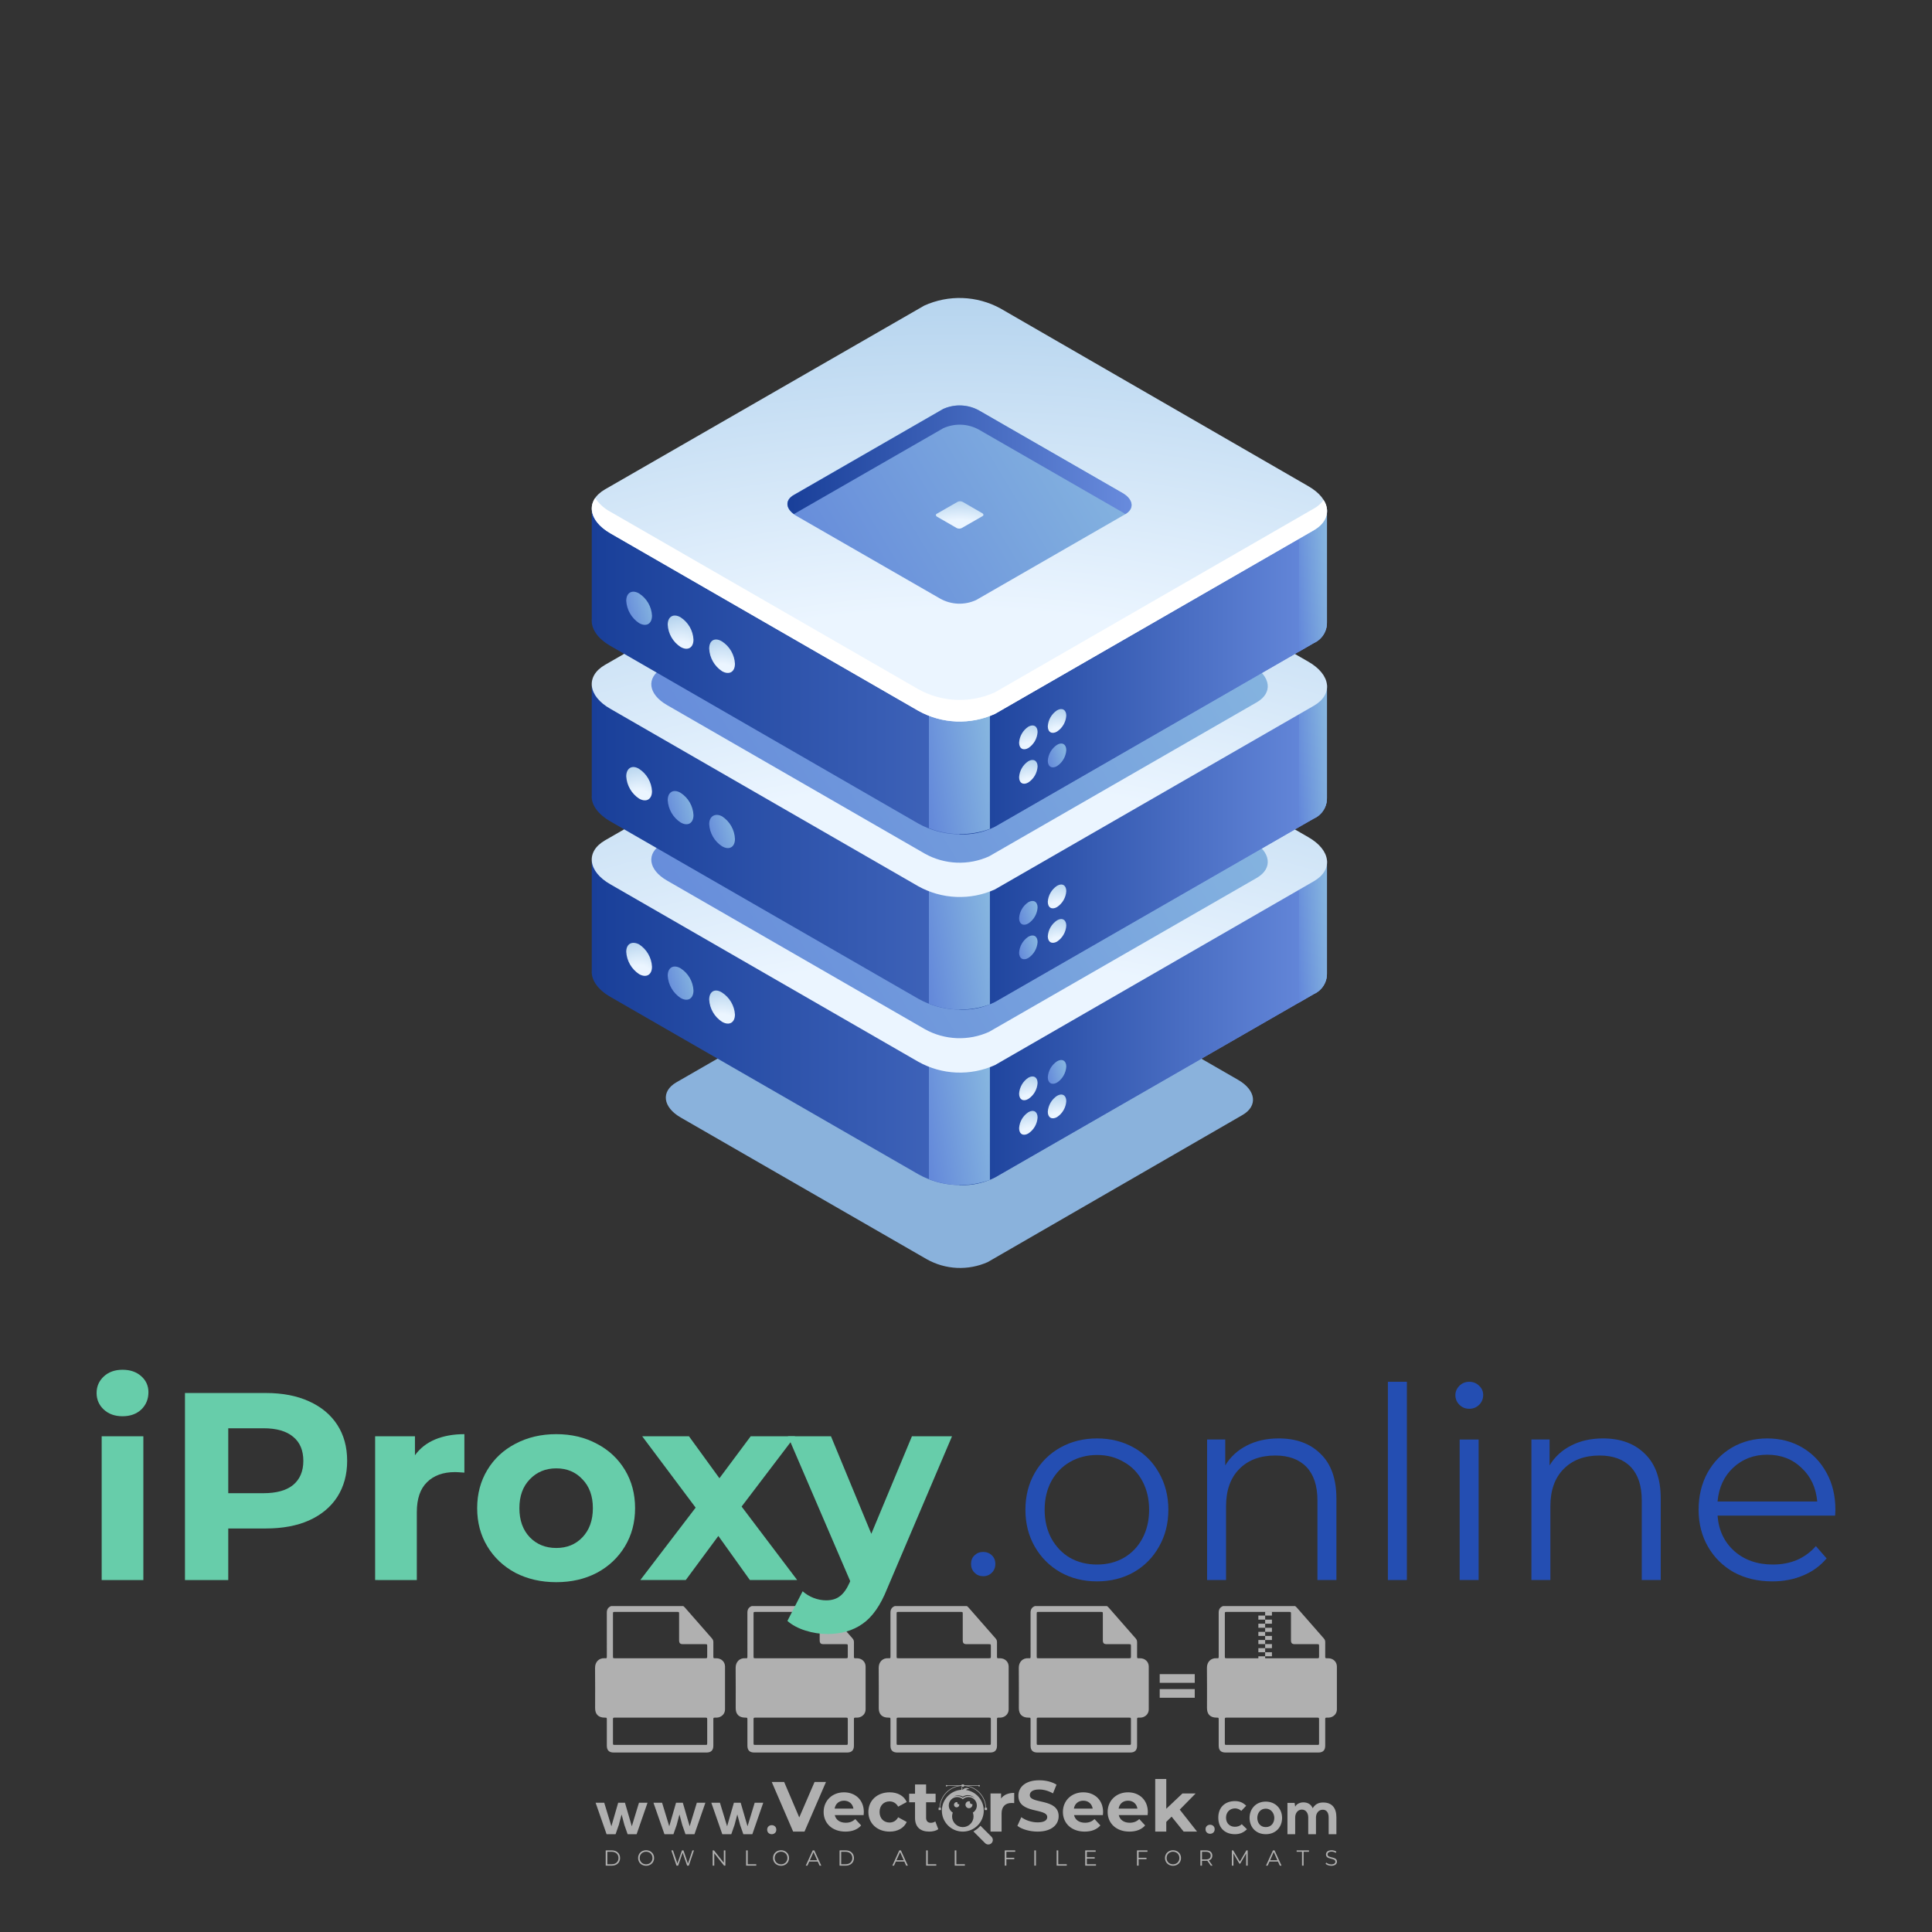 <?xml version="1.0" encoding="iso-8859-1"?>
<!-- Generator: Adobe Illustrator 26.0.1, SVG Export Plug-In . SVG Version: 6.00 Build 0)  -->
<svg version="1.1" id="Layer_1" xmlns="http://www.w3.org/2000/svg" xmlns:xlink="http://www.w3.org/1999/xlink" x="0px" y="0px"
	 viewBox="0 0 500 500" style="enable-background:new 0 0 500 500;" xml:space="preserve">
<rect x="0" y="0" width="500" height="500" fill="#333333" stroke="none"/>
<g id="watermark_1_">
	<g>
		<g id="watermark" style="opacity:0.61;">
			<g>
				<g>
					<g>
						<g>
							<polygon style="fill:#FFFFFF;" points="213.765,461.172 208.204,474.017 205.268,474.017 199.726,461.172 202.938,461.172 
								206.846,470.347 210.81,461.172 							"/>
						</g>
						<g>
							<path style="fill:#FFFFFF;" d="M223.507,469.741h-7.469c0.275,1.23,1.321,1.982,2.826,1.982c1.046,0,1.798-0.312,2.477-0.954
								l1.523,1.651c-0.917,1.046-2.294,1.597-4.074,1.597c-3.413,0-5.634-2.147-5.634-5.083c0-2.954,2.257-5.083,5.267-5.083
								c2.899,0,5.138,1.945,5.138,5.12C223.562,469.191,223.526,469.503,223.507,469.741 M216.002,468.071h4.863
								c-0.202-1.248-1.138-2.055-2.422-2.055C217.139,466.016,216.204,466.805,216.002,468.071"/>
						</g>
						<g>
							<path style="fill:#FFFFFF;" d="M224.735,468.934c0-2.973,2.294-5.083,5.505-5.083c2.074,0,3.707,0.899,4.423,2.514
								l-2.22,1.193c-0.532-0.936-1.321-1.358-2.221-1.358c-1.45,0-2.587,1.009-2.587,2.734c0,1.725,1.138,2.734,2.587,2.734
								c0.899,0,1.688-0.404,2.221-1.358l2.22,1.211c-0.716,1.578-2.349,2.495-4.423,2.495
								C227.029,474.017,224.735,471.907,224.735,468.934"/>
						</g>
						<g>
							<path style="fill:#FFFFFF;" d="M242.828,473.393c-0.587,0.422-1.45,0.624-2.331,0.624c-2.33,0-3.688-1.193-3.688-3.542
								v-4.055h-1.523v-2.202h1.523v-2.404h2.863v2.404h2.459v2.202h-2.459v4.019c0,0.844,0.458,1.303,1.229,1.303
								c0.422,0,0.844-0.128,1.156-0.367L242.828,473.393z"/>
						</g>
					</g>
					<g>
						<path style="fill:#FFFFFF;" d="M262.474,463.997v2.643c-0.238-0.018-0.422-0.037-0.642-0.037
							c-1.578,0-2.624,0.862-2.624,2.753v4.661h-2.863v-9.873h2.734v1.303C259.776,464.493,260.951,463.997,262.474,463.997"/>
					</g>
					<g>
						<path style="fill:#FFFFFF;" d="M263.299,472.53l1.009-2.239c1.083,0.789,2.697,1.339,4.239,1.339
							c1.762,0,2.477-0.587,2.477-1.376c0-2.404-7.469-0.752-7.469-5.524c0-2.184,1.762-4,5.413-4c1.615,0,3.267,0.385,4.459,1.138
							l-0.918,2.257c-1.193-0.679-2.422-1.009-3.56-1.009c-1.761,0-2.44,0.66-2.44,1.468c0,2.367,7.468,0.734,7.468,5.45
							c0,2.147-1.78,3.982-5.45,3.982C266.492,474.017,264.437,473.411,263.299,472.53"/>
					</g>
					<g>
						<path style="fill:#FFFFFF;" d="M285.428,469.741h-7.469c0.275,1.23,1.321,1.982,2.826,1.982c1.046,0,1.798-0.312,2.477-0.954
							l1.523,1.651c-0.918,1.046-2.294,1.597-4.074,1.597c-3.413,0-5.634-2.147-5.634-5.083c0-2.954,2.257-5.083,5.267-5.083
							c2.9,0,5.138,1.945,5.138,5.12C285.484,469.191,285.447,469.503,285.428,469.741 M277.923,468.071h4.863
							c-0.202-1.248-1.138-2.055-2.422-2.055C279.061,466.016,278.125,466.805,277.923,468.071"/>
					</g>
					<g>
						<path style="fill:#FFFFFF;" d="M297.007,469.741h-7.469c0.275,1.23,1.321,1.982,2.826,1.982c1.046,0,1.798-0.312,2.477-0.954
							l1.523,1.651c-0.918,1.046-2.294,1.597-4.074,1.597c-3.413,0-5.634-2.147-5.634-5.083c0-2.954,2.257-5.083,5.267-5.083
							c2.899,0,5.138,1.945,5.138,5.12C297.062,469.191,297.025,469.503,297.007,469.741 M289.501,468.071h4.863
							c-0.202-1.248-1.138-2.055-2.422-2.055C290.639,466.016,289.703,466.805,289.501,468.071"/>
					</g>
					<g>
						<polygon style="fill:#FFFFFF;" points="303.208,470.145 301.831,471.503 301.831,474.017 298.969,474.017 298.969,460.401 
							301.831,460.401 301.831,468.108 306.016,464.144 309.429,464.144 305.318,468.328 309.796,474.017 306.327,474.017 						"/>
					</g>
					<g>
						<path style="fill:#FFFFFF;" d="M256.601,475.359L256.601,475.359l-2.86-2.86c-0.435,0.508-0.953,0.943-1.534,1.284
							c-0.092,0.069-0.186,0.136-0.283,0.199l3.027,3.027c0.456,0.456,1.195,0.456,1.65,0
							C257.057,476.554,257.057,475.815,256.601,475.359"/>
					</g>
					<g>
						<path style="fill:#FFFFFF;" d="M249.984,463.244c0.221-0.173,0.495-0.281,0.797-0.281c0.042,0,0.083,0.002,0.124,0.006
							c-0.214-0.156-0.478-0.249-0.764-0.249c-0.395,0-0.744,0.18-0.981,0.458c-0.051,0-0.1,0.006-0.151,0.008
							c0.039-0.077,0.064-0.162,0.064-0.255c0-0.234-0.143-0.434-0.346-0.519c0.087,0.126,0.138,0.279,0.138,0.445
							c0,0.122-0.031,0.237-0.081,0.341c-2.811,0.201-5.03,2.539-5.03,5.4c0,2.993,2.426,5.42,5.42,5.42
							c2.993,0,5.42-2.426,5.42-5.42C254.595,465.879,252.593,463.635,249.984,463.244 M247.983,464.656
							c0.435,0,0.844,0.112,1.199,0.309c0.374-0.245,0.82-0.387,1.299-0.387c0.711,0,1.348,0.312,1.784,0.806
							c-0.435-0.379-1.004-0.61-1.627-0.61c-0.449,0-0.87,0.12-1.234,0.329c-0.079,0.046-0.156,0.096-0.229,0.15
							c-0.065-0.048-0.133-0.093-0.204-0.134c-0.369-0.219-0.8-0.344-1.26-0.344c-0.3,0-0.588,0.054-0.854,0.152
							C247.196,464.754,247.578,464.656,247.983,464.656 M251.772,469.098c0.115,0.305,0.181,0.634,0.181,0.979
							c0,1.534-1.244,2.777-2.778,2.777c-1.534,0-2.777-1.243-2.777-2.777c0-0.345,0.066-0.674,0.181-0.979
							c-0.62-0.382-1.035-1.064-1.035-1.846c0-1.197,0.971-2.168,2.168-2.168c0.565,0,1.078,0.218,1.463,0.572
							c0.386-0.354,0.899-0.572,1.464-0.572c1.197,0,2.168,0.971,2.168,2.168C252.807,468.034,252.392,468.716,251.772,469.098"/>
					</g>
					<g>
						<path style="fill:#FFFFFF;" d="M251.666,467.061c0,0.497-0.404,0.901-0.901,0.901c-0.497,0-0.901-0.404-0.901-0.901
							s0.404-0.901,0.901-0.901c0.101,0,0.197,0.017,0.287,0.047c-0.03,0.062-0.045,0.132-0.045,0.204
							c0,0.273,0.221,0.494,0.494,0.494c0.05,0,0.099-0.008,0.146-0.022C251.66,466.941,251.666,467,251.666,467.061"/>
					</g>
					<g>
						<path style="fill:#FFFFFF;" d="M248.255,467.061c0,0.376-0.305,0.681-0.681,0.681c-0.376,0-0.681-0.305-0.681-0.681
							s0.305-0.681,0.681-0.681c0.076,0,0.149,0.013,0.217,0.035c-0.023,0.047-0.034,0.1-0.034,0.155
							c0,0.206,0.167,0.374,0.374,0.374c0.038,0,0.075-0.006,0.11-0.017C248.25,466.97,248.255,467.015,248.255,467.061"/>
					</g>
					<g>
						<g>
							<g>
								<rect x="242.908" y="467.83" style="fill:#FFFFFF;" width="0.616" height="0.616"/>
							</g>
							<g>
								<rect x="254.827" y="467.83" style="fill:#FFFFFF;" width="0.616" height="0.616"/>
							</g>
							<g>
								<path style="fill:#FFFFFF;" d="M255.205,468.082h-0.14c0-3.248-2.642-5.89-5.89-5.89c-3.248,0-5.89,2.642-5.89,5.89h-0.14
									c0-1.611,0.627-3.125,1.766-4.264c1.139-1.139,2.653-1.766,4.264-1.766c1.611,0,3.125,0.627,4.264,1.766
									C254.578,464.957,255.205,466.471,255.205,468.082"/>
							</g>
						</g>
						<g>
							<rect x="248.868" y="461.814" style="fill:#FFFFFF;" width="0.616" height="0.616"/>
						</g>
						<g>
							<rect x="244.95" y="462.052" style="fill:#FFFFFF;" width="8.45" height="0.14"/>
						</g>
						<g>
							<path style="fill:#FFFFFF;" d="M245.174,462.15c0,0.108-0.088,0.196-0.196,0.196c-0.108,0-0.196-0.088-0.196-0.196
								c0-0.108,0.088-0.196,0.196-0.196C245.086,461.954,245.174,462.042,245.174,462.15"/>
						</g>
						<g>
							<path style="fill:#FFFFFF;" d="M253.596,462.15c0,0.108-0.088,0.196-0.196,0.196c-0.108,0-0.196-0.088-0.196-0.196
								c0-0.108,0.088-0.196,0.196-0.196C253.509,461.954,253.596,462.042,253.596,462.15"/>
						</g>
					</g>
				</g>
				<g>
					<path style="fill:#FFFFFF;" d="M314.356,473.409c0,1.559-2.364,1.559-2.364,0C311.993,471.851,314.356,471.851,314.356,473.409
						z"/>
				</g>
				<g>
					<g>
						<g>
							<path style="fill:#FFFFFF;" d="M161.739,466.549l1.772,6.088l1.855-6.088h2.215l-2.823,8.14h-2.33l-0.837-2.396l-0.722-2.708
								l-0.722,2.708l-0.837,2.396h-2.33l-2.839-8.14h2.231l1.855,6.088l1.756-6.088H161.739z"/>
						</g>
						<g>
							<path style="fill:#FFFFFF;" d="M176.713,466.549l1.772,6.088l1.855-6.088h2.215l-2.823,8.14h-2.33l-0.837-2.396l-0.722-2.708
								l-0.722,2.708l-0.837,2.396h-2.33l-2.839-8.14h2.231l1.855,6.088l1.756-6.088H176.713z"/>
						</g>
						<g>
							<path style="fill:#FFFFFF;" d="M191.687,466.549l1.772,6.088l1.855-6.088h2.215l-2.823,8.14h-2.33l-0.837-2.396l-0.722-2.708
								l-0.722,2.708l-0.837,2.396h-2.33l-2.839-8.14h2.231l1.855,6.088l1.756-6.088H191.687z"/>
						</g>
					</g>
					<g>
						<path style="fill:#FFFFFF;" d="M200.908,473.52c0,1.559-2.364,1.559-2.364,0C198.545,471.962,200.908,471.962,200.908,473.52z
							"/>
					</g>
					<g>
						<path style="fill:#FFFFFF;" d="M322.71,473.409c-0.935,0.919-1.919,1.28-3.117,1.28c-2.346,0-4.3-1.411-4.3-4.282
							s1.953-4.284,4.3-4.284c1.149,0,2.035,0.329,2.921,1.199l-1.264,1.329c-0.476-0.428-1.066-0.64-1.623-0.64
							c-1.346,0-2.33,0.985-2.33,2.396c0,1.542,1.05,2.362,2.297,2.362c0.64,0,1.28-0.18,1.772-0.672L322.71,473.409z"/>
					</g>
					<g>
						<path style="fill:#FFFFFF;" d="M331.805,470.472c0,2.33-1.591,4.217-4.217,4.217c-2.626,0-4.201-1.887-4.201-4.217
							c0-2.314,1.609-4.217,4.185-4.217C330.149,466.255,331.805,468.158,331.805,470.472z M325.389,470.472
							c0,1.231,0.739,2.38,2.199,2.38c1.46,0,2.199-1.149,2.199-2.38c0-1.215-0.854-2.396-2.199-2.396
							C326.144,468.077,325.389,469.258,325.389,470.472z"/>
					</g>
					<g>
						<path style="fill:#FFFFFF;" d="M338.572,474.689v-4.332c0-1.068-0.559-2.035-1.658-2.035c-1.082,0-1.722,0.967-1.722,2.035
							v4.332h-2.003v-8.107h1.855l0.148,0.985c0.426-0.82,1.362-1.116,2.133-1.116c0.969,0,1.937,0.394,2.396,1.51
							c0.723-1.149,1.658-1.478,2.708-1.478c2.297,0,3.43,1.412,3.43,3.84v4.365h-2.003v-4.365c0-1.066-0.442-1.97-1.526-1.97
							c-1.082,0-1.756,0.935-1.756,2.003v4.332H338.572z"/>
					</g>
				</g>
			</g>
		</g>
		<g style="opacity:0.61;">
			<g>
				<g>
					<path style="fill:#FFFFFF;" d="M345.988,431.299c-0.006-1.224-0.959-2.121-2.189-2.14c-0.924-0.014-0.832,0.12-0.834-0.867
						c-0.003-1.097-0.007-2.194,0.003-3.292c0.003-0.379-0.112-0.691-0.362-0.976c-2.342-2.668-4.678-5.342-7.019-8.011
						c-0.12-0.137-0.275-0.244-0.414-0.366c-6.214,0-12.427,0-18.641,0c-0.794,0.293-1.14,0.868-1.138,1.709
						c0.01,3.748,0.004,7.496,0.004,11.243c0,0.556-0.003,0.589-0.55,0.551c-1.497-0.102-2.516,0.986-2.497,2.492
						c0.044,3.476,0.013,6.953,0.014,10.429c0.001,1.58,0.867,2.443,2.45,2.449c0.582,0.002,0.582,0.002,0.582,0.6
						c0,2.219-0.001,4.438,0.001,6.657c0.001,1.192,0.58,1.771,1.768,1.771c8.013,0.001,16.027,0.001,24.04,0
						c1.168,0,1.755-0.583,1.757-1.745c0.002-2.256,0-4.512,0.001-6.768c0-0.512,0.002-0.511,0.52-0.515
						c0.271-0.002,0.541,0.008,0.809-0.058c0.996-0.246,1.69-1.044,1.694-2.069C346.003,438.696,346.005,434.997,345.988,431.299z
						 M317.537,417.162c5.337,0,10.674,0,16.01,0c0.548,0,0.554,0.007,0.554,0.561c0.001,2.243-0.001,4.486,0.001,6.73
						c0.001,0.811,0.249,1.059,1.06,1.059c1.91,0.001,3.821,0,5.731,0.001c0.458,0,0.479,0.021,0.481,0.483
						c0.003,0.887,0.002,1.775,0,2.662c-0.001,0.477-0.024,0.498-0.504,0.499c-3.895,0.001-7.79,0-11.684,0
						c-3.882,0-7.765,0-11.647,0c-0.55,0-0.552-0.001-0.552-0.561c-0.001-3.624-0.001-7.247,0-10.871
						C316.987,417.166,316.991,417.162,317.537,417.162z M340.822,451.579c-3.883,0.001-7.766,0-11.65,0c-3.871,0-7.742,0-11.613,0
						c-0.572,0-0.574-0.002-0.574-0.579c-0.001-1.997-0.001-3.994,0.001-5.991c0-0.464,0.023-0.486,0.478-0.487
						c7.803-0.001,15.607-0.001,23.41,0c0.478,0,0.499,0.02,0.499,0.503c0.002,1.997,0.001,3.994,0,5.991
						C341.375,451.574,341.37,451.579,340.822,451.579z"/>
				</g>
				<g>
					<g>
						<rect x="327.418" y="417.053" style="fill:#FFFFFF;" width="1.757" height="1.054"/>
					</g>
					<g>
						<rect x="325.662" y="418.107" style="fill:#FFFFFF;" width="1.757" height="1.054"/>
					</g>
					<g>
						<rect x="327.418" y="419.161" style="fill:#FFFFFF;" width="1.757" height="1.054"/>
					</g>
					<g>
						<rect x="325.662" y="420.215" style="fill:#FFFFFF;" width="1.757" height="1.054"/>
					</g>
					<g>
						<rect x="327.418" y="421.269" style="fill:#FFFFFF;" width="1.757" height="1.054"/>
					</g>
					<g>
						<rect x="325.662" y="422.323" style="fill:#FFFFFF;" width="1.757" height="1.054"/>
					</g>
					<g>
						<rect x="327.418" y="423.378" style="fill:#FFFFFF;" width="1.757" height="1.054"/>
					</g>
					<g>
						<rect x="325.662" y="424.432" style="fill:#FFFFFF;" width="1.757" height="1.054"/>
					</g>
					<g>
						<rect x="327.418" y="425.486" style="fill:#FFFFFF;" width="1.757" height="1.054"/>
					</g>
					<g>
						<rect x="325.662" y="426.54" style="fill:#FFFFFF;" width="1.757" height="1.054"/>
					</g>
					<g>
						<rect x="327.418" y="427.594" style="fill:#FFFFFF;" width="1.757" height="1.054"/>
					</g>
					<g>
						<rect x="325.662" y="428.648" style="fill:#FFFFFF;" width="1.757" height="1.054"/>
					</g>
				</g>
			</g>
			<g>
				<path style="fill:#FFFFFF;" d="M187.637,431.299c-0.006-1.224-0.959-2.121-2.189-2.14c-0.924-0.014-0.832,0.12-0.834-0.867
					c-0.003-1.097-0.007-2.194,0.003-3.292c0.003-0.379-0.112-0.691-0.362-0.976c-2.342-2.668-4.678-5.342-7.019-8.011
					c-0.12-0.137-0.275-0.244-0.414-0.366c-6.214,0-12.427,0-18.641,0c-0.794,0.293-1.14,0.868-1.138,1.709
					c0.01,3.748,0.004,7.496,0.004,11.243c0,0.556-0.003,0.589-0.55,0.551c-1.497-0.102-2.516,0.986-2.497,2.492
					c0.044,3.476,0.013,6.953,0.014,10.429c0.001,1.58,0.867,2.443,2.45,2.449c0.582,0.002,0.582,0.002,0.582,0.6
					c0,2.219-0.001,4.438,0.001,6.657c0.001,1.192,0.58,1.771,1.768,1.771c8.013,0.001,16.027,0.001,24.04,0
					c1.168,0,1.755-0.583,1.757-1.745c0.002-2.256,0-4.512,0.001-6.768c0-0.512,0.002-0.511,0.52-0.515
					c0.271-0.002,0.541,0.008,0.809-0.058c0.996-0.246,1.69-1.044,1.694-2.069C187.652,438.696,187.655,434.997,187.637,431.299z
					 M159.187,417.162c5.337,0,10.674,0,16.01,0c0.548,0,0.554,0.007,0.554,0.561c0.001,2.243-0.001,4.486,0.001,6.73
					c0.001,0.811,0.249,1.059,1.06,1.059c1.91,0.001,3.821,0,5.731,0.001c0.458,0,0.479,0.021,0.481,0.483
					c0.003,0.887,0.002,1.775,0,2.662c-0.001,0.477-0.024,0.498-0.504,0.499c-3.895,0.001-7.79,0-11.684,0
					c-3.882,0-7.765,0-11.647,0c-0.55,0-0.552-0.001-0.552-0.561c-0.001-3.624-0.001-7.247,0-10.871
					C158.636,417.166,158.64,417.162,159.187,417.162z M182.472,451.579c-3.883,0.001-7.766,0-11.65,0c-3.871,0-7.742,0-11.613,0
					c-0.572,0-0.574-0.002-0.574-0.579c-0.001-1.997-0.001-3.994,0.001-5.991c0-0.464,0.023-0.486,0.478-0.487
					c7.803-0.001,15.607-0.001,23.41,0c0.478,0,0.499,0.02,0.499,0.503c0.002,1.997,0.001,3.994,0,5.991
					C183.024,451.574,183.019,451.579,182.472,451.579z"/>
			</g>
			<g>
				<path style="fill:#FFFFFF;" d="M159.779,440.669v-7.897h2.779c0.375,0,0.726,0.061,1.053,0.182
					c0.327,0.121,0.612,0.292,0.855,0.513c0.242,0.221,0.434,0.483,0.573,0.789c0.14,0.305,0.21,0.642,0.21,1.009
					c0,0.375-0.07,0.715-0.21,1.02c-0.14,0.305-0.331,0.568-0.573,0.789c-0.243,0.221-0.528,0.392-0.855,0.513
					c-0.327,0.121-0.678,0.182-1.053,0.182h-1.29v2.901H159.779z M162.58,436.356c0.39,0,0.684-0.111,0.882-0.331
					c0.199-0.22,0.298-0.474,0.298-0.761c0-0.14-0.024-0.276-0.072-0.408c-0.048-0.132-0.121-0.248-0.221-0.347
					c-0.099-0.099-0.223-0.178-0.37-0.237c-0.147-0.059-0.32-0.089-0.518-0.089h-1.312v2.173H162.58z"/>
				<path style="fill:#FFFFFF;" d="M166.308,432.771h1.731l3.177,5.294h0.088l-0.088-1.522v-3.772h1.478v7.897h-1.566l-3.353-5.592
					h-0.088l0.088,1.522v4.07h-1.467V432.771z"/>
				<path style="fill:#FFFFFF;" d="M177.922,436.334h3.872c0.022,0.089,0.04,0.195,0.055,0.32c0.014,0.125,0.022,0.25,0.022,0.375
					c0,0.507-0.077,0.985-0.231,1.434c-0.154,0.449-0.397,0.849-0.728,1.202c-0.353,0.375-0.776,0.666-1.268,0.871
					c-0.493,0.206-1.055,0.309-1.688,0.309c-0.574,0-1.114-0.103-1.622-0.309c-0.507-0.206-0.948-0.492-1.323-0.86
					c-0.375-0.367-0.673-0.803-0.894-1.307c-0.221-0.504-0.331-1.053-0.331-1.649c0-0.595,0.11-1.145,0.331-1.649
					c0.221-0.504,0.518-0.939,0.894-1.307c0.375-0.367,0.816-0.654,1.323-0.86c0.507-0.206,1.048-0.309,1.622-0.309
					c0.64,0,1.211,0.11,1.715,0.331c0.504,0.221,0.935,0.526,1.296,0.915l-1.025,1.004c-0.258-0.272-0.544-0.48-0.861-0.623
					c-0.316-0.143-0.695-0.215-1.136-0.215c-0.361,0-0.703,0.065-1.026,0.193c-0.324,0.129-0.607,0.311-0.85,0.546
					c-0.242,0.235-0.436,0.52-0.579,0.855c-0.143,0.335-0.215,0.708-0.215,1.119c0,0.412,0.072,0.785,0.215,1.12
					c0.143,0.335,0.338,0.62,0.584,0.855c0.246,0.235,0.531,0.418,0.855,0.546c0.323,0.129,0.669,0.193,1.037,0.193
					c0.419,0,0.773-0.061,1.064-0.182c0.29-0.121,0.538-0.278,0.744-0.469c0.148-0.132,0.275-0.3,0.381-0.502
					c0.106-0.202,0.189-0.428,0.248-0.678h-2.482V436.334z"/>
			</g>
			<g>
				<path style="fill:#FFFFFF;" d="M224.019,431.299c-0.006-1.224-0.959-2.121-2.189-2.14c-0.924-0.014-0.832,0.12-0.834-0.867
					c-0.003-1.097-0.007-2.194,0.003-3.292c0.003-0.379-0.112-0.691-0.362-0.976c-2.342-2.668-4.678-5.342-7.019-8.011
					c-0.12-0.137-0.275-0.244-0.414-0.366c-6.214,0-12.427,0-18.641,0c-0.794,0.293-1.14,0.868-1.138,1.709
					c0.01,3.748,0.004,7.496,0.004,11.243c0,0.556-0.003,0.589-0.55,0.551c-1.497-0.102-2.516,0.986-2.497,2.492
					c0.044,3.476,0.013,6.953,0.014,10.429c0.001,1.58,0.867,2.443,2.45,2.449c0.582,0.002,0.582,0.002,0.582,0.6
					c0,2.219-0.001,4.438,0.001,6.657c0.001,1.192,0.58,1.771,1.768,1.771c8.013,0.001,16.027,0.001,24.04,0
					c1.168,0,1.755-0.583,1.757-1.745c0.002-2.256,0-4.512,0.001-6.768c0-0.512,0.002-0.511,0.52-0.515
					c0.271-0.002,0.541,0.008,0.809-0.058c0.997-0.246,1.69-1.044,1.694-2.069C224.034,438.696,224.036,434.997,224.019,431.299z
					 M195.568,417.162c5.337,0,10.674,0,16.01,0c0.548,0,0.554,0.007,0.554,0.561c0.001,2.243-0.001,4.486,0.001,6.73
					c0.001,0.811,0.249,1.059,1.06,1.059c1.91,0.001,3.821,0,5.731,0.001c0.458,0,0.479,0.021,0.481,0.483
					c0.003,0.887,0.002,1.775,0,2.662c-0.001,0.477-0.024,0.498-0.504,0.499c-3.895,0.001-7.79,0-11.684,0
					c-3.882,0-7.765,0-11.647,0c-0.55,0-0.552-0.001-0.552-0.561c-0.001-3.624-0.001-7.247,0-10.871
					C195.018,417.166,195.022,417.162,195.568,417.162z M218.854,451.579c-3.883,0.001-7.766,0-11.65,0c-3.871,0-7.742,0-11.613,0
					c-0.572,0-0.574-0.002-0.574-0.579c-0.001-1.997-0.001-3.994,0.001-5.991c0-0.464,0.023-0.486,0.478-0.487
					c7.803-0.001,15.607-0.001,23.41,0c0.478,0,0.499,0.02,0.499,0.503c0.002,1.997,0.001,3.994,0,5.991
					C219.406,451.574,219.401,451.579,218.854,451.579z"/>
			</g>
			<g>
				<path style="fill:#FFFFFF;" d="M205.111,432.771h1.699l2.967,7.897h-1.644l-0.651-1.886h-3.044l-0.651,1.886h-1.643
					L205.111,432.771z M206.997,437.415l-0.706-1.974l-0.287-0.96h-0.088l-0.287,0.96l-0.706,1.974H206.997z"/>
				<path style="fill:#FFFFFF;" d="M211.331,434.536c-0.125,0-0.245-0.024-0.359-0.072c-0.114-0.048-0.213-0.114-0.298-0.199
					c-0.084-0.084-0.151-0.182-0.198-0.292c-0.048-0.11-0.072-0.232-0.072-0.364s0.024-0.254,0.072-0.364
					c0.048-0.11,0.114-0.208,0.198-0.292c0.084-0.084,0.184-0.151,0.298-0.198c0.114-0.048,0.233-0.072,0.359-0.072
					c0.257,0,0.478,0.09,0.662,0.27c0.184,0.181,0.276,0.399,0.276,0.656s-0.092,0.476-0.276,0.656
					C211.809,434.446,211.589,434.536,211.331,434.536z M210.615,440.669v-5.404h1.445v5.404H210.615z"/>
			</g>
			<g>
				<path style="fill:#FFFFFF;" d="M261.044,431.299c-0.006-1.224-0.959-2.121-2.189-2.14c-0.924-0.014-0.832,0.12-0.834-0.867
					c-0.003-1.097-0.007-2.194,0.003-3.292c0.003-0.379-0.112-0.691-0.362-0.976c-2.342-2.668-4.678-5.342-7.019-8.011
					c-0.12-0.137-0.275-0.244-0.414-0.366c-6.214,0-12.427,0-18.641,0c-0.794,0.293-1.14,0.868-1.138,1.709
					c0.01,3.748,0.004,7.496,0.004,11.243c0,0.556-0.003,0.589-0.55,0.551c-1.497-0.102-2.516,0.986-2.497,2.492
					c0.044,3.476,0.013,6.953,0.014,10.429c0.001,1.58,0.867,2.443,2.45,2.449c0.582,0.002,0.582,0.002,0.582,0.6
					c0,2.219-0.001,4.438,0.001,6.657c0.001,1.192,0.58,1.771,1.768,1.771c8.013,0.001,16.027,0.001,24.04,0
					c1.168,0,1.755-0.583,1.757-1.745c0.002-2.256,0-4.512,0.001-6.768c0-0.512,0.002-0.511,0.52-0.515
					c0.271-0.002,0.541,0.008,0.809-0.058c0.996-0.246,1.69-1.044,1.694-2.069C261.059,438.696,261.061,434.997,261.044,431.299z
					 M232.593,417.162c5.337,0,10.674,0,16.01,0c0.548,0,0.554,0.007,0.554,0.561c0.001,2.243-0.001,4.486,0.001,6.73
					c0.001,0.811,0.249,1.059,1.06,1.059c1.91,0.001,3.821,0,5.731,0.001c0.458,0,0.479,0.021,0.481,0.483
					c0.003,0.887,0.002,1.775,0,2.662c-0.001,0.477-0.024,0.498-0.504,0.499c-3.895,0.001-7.79,0-11.684,0
					c-3.882,0-7.765,0-11.647,0c-0.55,0-0.552-0.001-0.552-0.561c-0.001-3.624-0.001-7.247,0-10.871
					C232.042,417.166,232.047,417.162,232.593,417.162z M255.878,451.579c-3.883,0.001-7.766,0-11.65,0c-3.871,0-7.742,0-11.613,0
					c-0.572,0-0.574-0.002-0.574-0.579c-0.001-1.997-0.001-3.994,0.001-5.991c0-0.464,0.023-0.486,0.478-0.487
					c7.803-0.001,15.607-0.001,23.41,0c0.478,0,0.499,0.02,0.499,0.503c0.002,1.997,0.001,3.994,0,5.991
					C256.431,451.574,256.426,451.579,255.878,451.579z"/>
			</g>
			<g>
				<path style="fill:#FFFFFF;" d="M236.361,440.845c-0.338,0-0.662-0.048-0.971-0.143c-0.309-0.095-0.592-0.239-0.849-0.43
					c-0.257-0.191-0.481-0.425-0.673-0.7c-0.191-0.276-0.342-0.597-0.452-0.965l1.401-0.551c0.103,0.397,0.283,0.726,0.54,0.987
					c0.257,0.261,0.596,0.392,1.015,0.392c0.154,0,0.303-0.02,0.447-0.061c0.143-0.04,0.272-0.099,0.386-0.176
					s0.204-0.175,0.27-0.292c0.066-0.118,0.099-0.254,0.099-0.408c0-0.147-0.026-0.279-0.077-0.397
					c-0.051-0.117-0.138-0.227-0.259-0.331c-0.121-0.103-0.28-0.202-0.475-0.298c-0.195-0.095-0.435-0.195-0.722-0.298l-0.485-0.176
					c-0.213-0.073-0.429-0.173-0.645-0.298c-0.217-0.125-0.413-0.276-0.59-0.452c-0.177-0.176-0.322-0.384-0.436-0.623
					c-0.114-0.239-0.171-0.509-0.171-0.81c0-0.309,0.06-0.597,0.182-0.866c0.121-0.268,0.294-0.503,0.518-0.706
					c0.224-0.202,0.492-0.36,0.805-0.474s0.66-0.171,1.042-0.171c0.397,0,0.74,0.053,1.031,0.16
					c0.291,0.107,0.537,0.243,0.739,0.408c0.202,0.165,0.366,0.348,0.491,0.546c0.125,0.199,0.217,0.386,0.276,0.563l-1.312,0.551
					c-0.074-0.221-0.208-0.419-0.402-0.596c-0.195-0.176-0.462-0.265-0.8-0.265c-0.324,0-0.592,0.075-0.805,0.226
					c-0.213,0.151-0.32,0.348-0.32,0.59c0,0.235,0.103,0.436,0.309,0.601c0.206,0.165,0.533,0.325,0.982,0.48l0.497,0.165
					c0.316,0.111,0.605,0.237,0.866,0.381c0.261,0.143,0.485,0.314,0.673,0.513c0.187,0.199,0.331,0.425,0.43,0.678
					c0.1,0.254,0.149,0.546,0.149,0.877c0,0.412-0.083,0.767-0.248,1.064c-0.165,0.298-0.377,0.542-0.634,0.734
					c-0.258,0.191-0.548,0.335-0.872,0.43C236.986,440.797,236.67,440.845,236.361,440.845z"/>
				<path style="fill:#FFFFFF;" d="M239.516,432.771h1.61l1.633,4.754l0.287,1.015h0.088l0.309-1.015l1.699-4.754h1.61l-2.879,7.897
					h-1.566L239.516,432.771z"/>
				<path style="fill:#FFFFFF;" d="M251.097,436.334h3.871c0.022,0.089,0.04,0.195,0.055,0.32c0.015,0.125,0.023,0.25,0.023,0.375
					c0,0.507-0.078,0.985-0.232,1.434c-0.154,0.449-0.397,0.849-0.728,1.202c-0.353,0.375-0.775,0.666-1.268,0.871
					c-0.493,0.206-1.055,0.309-1.688,0.309c-0.574,0-1.114-0.103-1.621-0.309c-0.507-0.206-0.949-0.492-1.324-0.86
					c-0.375-0.367-0.673-0.803-0.894-1.307c-0.22-0.504-0.331-1.053-0.331-1.649c0-0.595,0.11-1.145,0.331-1.649
					c0.221-0.504,0.518-0.939,0.894-1.307c0.375-0.367,0.816-0.654,1.324-0.86c0.507-0.206,1.047-0.309,1.621-0.309
					c0.64,0,1.211,0.11,1.715,0.331c0.504,0.221,0.936,0.526,1.296,0.915l-1.026,1.004c-0.257-0.272-0.544-0.48-0.861-0.623
					c-0.316-0.143-0.694-0.215-1.136-0.215c-0.36,0-0.702,0.065-1.026,0.193c-0.323,0.129-0.607,0.311-0.849,0.546
					c-0.243,0.235-0.436,0.52-0.579,0.855c-0.143,0.335-0.215,0.708-0.215,1.119c0,0.412,0.072,0.785,0.215,1.12
					c0.143,0.335,0.338,0.62,0.585,0.855c0.246,0.235,0.531,0.418,0.854,0.546c0.324,0.129,0.669,0.193,1.037,0.193
					c0.419,0,0.774-0.061,1.064-0.182c0.29-0.121,0.539-0.278,0.745-0.469c0.147-0.132,0.274-0.3,0.38-0.502
					c0.107-0.202,0.189-0.428,0.248-0.678h-2.482V436.334z"/>
			</g>
			<g>
				<path style="fill:#FFFFFF;" d="M297.3,431.299c-0.006-1.224-0.959-2.121-2.189-2.14c-0.924-0.014-0.832,0.12-0.834-0.867
					c-0.003-1.097-0.007-2.194,0.003-3.292c0.003-0.379-0.112-0.691-0.362-0.976c-2.342-2.668-4.678-5.342-7.019-8.011
					c-0.12-0.137-0.275-0.244-0.414-0.366c-6.214,0-12.427,0-18.641,0c-0.794,0.293-1.14,0.868-1.138,1.709
					c0.01,3.748,0.004,7.496,0.004,11.243c0,0.556-0.003,0.589-0.55,0.551c-1.497-0.102-2.516,0.986-2.497,2.492
					c0.044,3.476,0.013,6.953,0.014,10.429c0.001,1.58,0.867,2.443,2.45,2.449c0.582,0.002,0.582,0.002,0.582,0.6
					c0,2.219-0.001,4.438,0.001,6.657c0.001,1.192,0.58,1.771,1.768,1.771c8.013,0.001,16.027,0.001,24.04,0
					c1.168,0,1.755-0.583,1.757-1.745c0.002-2.256,0-4.512,0.001-6.768c0-0.512,0.002-0.511,0.52-0.515
					c0.271-0.002,0.541,0.008,0.809-0.058c0.996-0.246,1.69-1.044,1.694-2.069C297.315,438.696,297.318,434.997,297.3,431.299z
					 M268.85,417.162c5.337,0,10.674,0,16.01,0c0.548,0,0.554,0.007,0.554,0.561c0.001,2.243-0.001,4.486,0.001,6.73
					c0.001,0.811,0.249,1.059,1.06,1.059c1.91,0.001,3.821,0,5.731,0.001c0.458,0,0.479,0.021,0.481,0.483
					c0.003,0.887,0.002,1.775,0,2.662c-0.001,0.477-0.024,0.498-0.504,0.499c-3.895,0.001-7.79,0-11.684,0
					c-3.882,0-7.765,0-11.647,0c-0.55,0-0.552-0.001-0.552-0.561c-0.001-3.624-0.001-7.247,0-10.871
					C268.299,417.166,268.303,417.162,268.85,417.162z M292.135,451.579c-3.883,0.001-7.766,0-11.65,0c-3.871,0-7.742,0-11.613,0
					c-0.572,0-0.574-0.002-0.574-0.579c-0.001-1.997-0.001-3.994,0.001-5.991c0-0.464,0.023-0.486,0.478-0.487
					c7.803-0.001,15.607-0.001,23.41,0c0.478,0,0.499,0.02,0.499,0.503c0.001,1.997,0.001,3.994,0,5.991
					C292.687,451.574,292.682,451.579,292.135,451.579z"/>
			</g>
			<g>
				<path style="fill:#FFFFFF;" d="M272.966,434.183v1.831h3.165v1.412h-3.165v1.831h3.518v1.412h-5.007v-7.897h5.007v1.412H272.966
					z"/>
				<path style="fill:#FFFFFF;" d="M277.852,440.669v-7.897h2.779c0.375,0,0.726,0.061,1.053,0.182
					c0.327,0.121,0.612,0.292,0.855,0.513c0.243,0.221,0.434,0.483,0.574,0.789c0.14,0.305,0.209,0.642,0.209,1.009
					c0,0.375-0.07,0.715-0.209,1.02c-0.14,0.305-0.331,0.568-0.574,0.789c-0.243,0.221-0.528,0.392-0.855,0.513
					c-0.327,0.121-0.678,0.182-1.053,0.182h-1.29v2.901H277.852z M280.653,436.356c0.389,0,0.684-0.111,0.882-0.331
					c0.199-0.22,0.298-0.474,0.298-0.761c0-0.14-0.024-0.276-0.072-0.408c-0.048-0.132-0.121-0.248-0.221-0.347
					c-0.099-0.099-0.222-0.178-0.37-0.237c-0.147-0.059-0.32-0.089-0.518-0.089h-1.312v2.173H280.653z"/>
				<path style="fill:#FFFFFF;" d="M286.797,440.845c-0.338,0-0.662-0.048-0.971-0.143c-0.309-0.095-0.592-0.239-0.849-0.43
					c-0.257-0.191-0.482-0.425-0.673-0.7c-0.191-0.276-0.342-0.597-0.452-0.965l1.401-0.551c0.103,0.397,0.283,0.726,0.541,0.987
					c0.257,0.261,0.595,0.392,1.015,0.392c0.154,0,0.303-0.02,0.447-0.061c0.143-0.04,0.272-0.099,0.386-0.176
					c0.114-0.077,0.204-0.175,0.27-0.292c0.066-0.118,0.1-0.254,0.1-0.408c0-0.147-0.026-0.279-0.077-0.397
					c-0.051-0.117-0.138-0.227-0.259-0.331c-0.121-0.103-0.279-0.202-0.474-0.298c-0.195-0.095-0.436-0.195-0.723-0.298
					l-0.485-0.176c-0.213-0.073-0.428-0.173-0.645-0.298c-0.217-0.125-0.414-0.276-0.59-0.452c-0.176-0.176-0.322-0.384-0.436-0.623
					c-0.114-0.239-0.171-0.509-0.171-0.81c0-0.309,0.061-0.597,0.182-0.866c0.121-0.268,0.294-0.503,0.518-0.706
					c0.224-0.202,0.493-0.36,0.805-0.474c0.312-0.114,0.66-0.171,1.042-0.171c0.397,0,0.741,0.053,1.031,0.16
					c0.29,0.107,0.537,0.243,0.739,0.408c0.202,0.165,0.365,0.348,0.491,0.546c0.125,0.199,0.217,0.386,0.276,0.563l-1.312,0.551
					c-0.074-0.221-0.208-0.419-0.403-0.596c-0.195-0.176-0.462-0.265-0.799-0.265c-0.324,0-0.592,0.075-0.805,0.226
					c-0.213,0.151-0.32,0.348-0.32,0.59c0,0.235,0.103,0.436,0.309,0.601c0.206,0.165,0.533,0.325,0.982,0.48l0.496,0.165
					c0.316,0.111,0.605,0.237,0.866,0.381c0.261,0.143,0.485,0.314,0.673,0.513c0.187,0.199,0.331,0.425,0.43,0.678
					c0.099,0.254,0.149,0.546,0.149,0.877c0,0.412-0.083,0.767-0.248,1.064c-0.165,0.298-0.377,0.542-0.634,0.734
					c-0.258,0.191-0.548,0.335-0.872,0.43C287.422,440.797,287.105,440.845,286.797,440.845z"/>
			</g>
			<g>
				<path style="fill:#FFFFFF;" d="M321.394,439.168l4.004-4.985h-3.827v-1.412h5.559v1.5l-3.96,4.985h4.004v1.412h-5.779V439.168z"
					/>
				<path style="fill:#FFFFFF;" d="M328.409,432.771h1.489v7.897h-1.489V432.771z"/>
				<path style="fill:#FFFFFF;" d="M331.486,440.669v-7.897h2.779c0.375,0,0.726,0.061,1.053,0.182
					c0.327,0.121,0.612,0.292,0.855,0.513s0.434,0.483,0.574,0.789c0.14,0.305,0.209,0.642,0.209,1.009
					c0,0.375-0.07,0.715-0.209,1.02c-0.14,0.305-0.331,0.568-0.574,0.789c-0.243,0.221-0.528,0.392-0.855,0.513
					c-0.327,0.121-0.678,0.182-1.053,0.182h-1.29v2.901H331.486z M334.288,436.356c0.389,0,0.684-0.111,0.882-0.331
					c0.199-0.22,0.298-0.474,0.298-0.761c0-0.14-0.024-0.276-0.072-0.408c-0.048-0.132-0.121-0.248-0.221-0.347
					c-0.099-0.099-0.222-0.178-0.37-0.237c-0.147-0.059-0.32-0.089-0.518-0.089h-1.312v2.173H334.288z"/>
			</g>
		</g>
		<g style="opacity:0.61;">
			<path style="fill:#FFFFFF;" d="M300.133,433.27h9.067v2.242h-9.067V433.27z M300.133,437.136h9.067v2.243h-9.067V437.136z"/>
		</g>
	</g>
	<g style="opacity:0.61;">
		<path style="fill:#FFFFFF;" d="M156.756,478.878h1.607c1.263,0,2.114,0.812,2.114,1.974c0,1.161-0.851,1.973-2.114,1.973h-1.607
			V478.878z M158.34,482.464c1.049,0,1.725-0.665,1.725-1.612c0-0.947-0.677-1.613-1.725-1.613h-1.167v3.225H158.34z"/>
		<path style="fill:#FFFFFF;" d="M165.139,480.851c0-1.15,0.879-2.007,2.075-2.007c1.184,0,2.069,0.851,2.069,2.007
			c0,1.156-0.885,2.007-2.069,2.007C166.019,482.858,165.139,482.002,165.139,480.851z M168.866,480.851
			c0-0.942-0.705-1.635-1.652-1.635c-0.953,0-1.663,0.693-1.663,1.635c0,0.941,0.71,1.635,1.663,1.635
			C168.162,482.486,168.866,481.793,168.866,480.851z"/>
		<path style="fill:#FFFFFF;" d="M179.596,478.878l-1.331,3.947h-0.44l-1.156-3.366l-1.161,3.366h-0.434l-1.331-3.947h0.429
			l1.139,3.394l1.178-3.394h0.389l1.161,3.411l1.156-3.411H179.596z"/>
		<path style="fill:#FFFFFF;" d="M187.731,478.878v3.947h-0.344l-2.537-3.202v3.202h-0.417v-3.947h0.344l2.543,3.203v-3.203H187.731
			z"/>
		<path style="fill:#FFFFFF;" d="M193.093,478.878h0.417v3.586h2.21v0.361h-2.627V478.878z"/>
		<path style="fill:#FFFFFF;" d="M200.061,480.851c0-1.15,0.879-2.007,2.075-2.007c1.184,0,2.069,0.851,2.069,2.007
			c0,1.156-0.885,2.007-2.069,2.007C200.941,482.858,200.061,482.002,200.061,480.851z M203.788,480.851
			c0-0.942-0.705-1.635-1.652-1.635c-0.953,0-1.663,0.693-1.663,1.635c0,0.941,0.71,1.635,1.663,1.635
			C203.083,482.486,203.788,481.793,203.788,480.851z"/>
		<path style="fill:#FFFFFF;" d="M211.636,481.77h-2.199l-0.474,1.054h-0.434l1.804-3.947h0.412l1.804,3.947h-0.44L211.636,481.77z
			 M211.484,481.432l-0.947-2.12l-0.947,2.12H211.484z"/>
		<path style="fill:#FFFFFF;" d="M217.28,478.878h1.607c1.263,0,2.114,0.812,2.114,1.974c0,1.161-0.851,1.973-2.114,1.973h-1.607
			V478.878z M218.864,482.464c1.049,0,1.725-0.665,1.725-1.612c0-0.947-0.677-1.613-1.725-1.613h-1.167v3.225H218.864z"/>
		<path style="fill:#FFFFFF;" d="M234.041,481.77h-2.199l-0.474,1.054h-0.434l1.804-3.947h0.412l1.804,3.947h-0.44L234.041,481.77z
			 M233.889,481.432l-0.947-2.12l-0.947,2.12H233.889z"/>
		<path style="fill:#FFFFFF;" d="M239.685,478.878h0.417v3.586h2.21v0.361h-2.627V478.878z"/>
		<path style="fill:#FFFFFF;" d="M247.082,478.878h0.417v3.586h2.21v0.361h-2.627V478.878z"/>
		<path style="fill:#FFFFFF;" d="M260.449,479.239v1.551h2.041v0.361h-2.041v1.675h-0.417v-3.947h2.706v0.361H260.449z"/>
		<path style="fill:#FFFFFF;" d="M267.678,478.878h0.417v3.947h-0.417V478.878z"/>
		<path style="fill:#FFFFFF;" d="M273.456,478.878h0.417v3.586h2.21v0.361h-2.627V478.878z"/>
		<path style="fill:#FFFFFF;" d="M283.644,482.464v0.361h-2.791v-3.947h2.706v0.361h-2.289v1.404h2.041v0.355h-2.041v1.466H283.644z
			"/>
		<path style="fill:#FFFFFF;" d="M294.672,479.239v1.551h2.041v0.361h-2.041v1.675h-0.417v-3.947h2.706v0.361H294.672z"/>
		<path style="fill:#FFFFFF;" d="M301.5,480.851c0-1.15,0.879-2.007,2.075-2.007c1.184,0,2.069,0.851,2.069,2.007
			c0,1.156-0.885,2.007-2.069,2.007C302.379,482.858,301.5,482.002,301.5,480.851z M305.226,480.851
			c0-0.942-0.705-1.635-1.652-1.635c-0.953,0-1.663,0.693-1.663,1.635c0,0.941,0.71,1.635,1.663,1.635
			C304.522,482.486,305.226,481.793,305.226,480.851z"/>
		<path style="fill:#FFFFFF;" d="M313.351,482.825l-0.902-1.269c-0.102,0.011-0.203,0.017-0.316,0.017h-1.06v1.252h-0.417v-3.947
			h1.477c1.004,0,1.613,0.507,1.613,1.353c0,0.62-0.327,1.054-0.902,1.24l0.964,1.353H313.351z M313.328,480.231
			c0-0.632-0.417-0.992-1.207-0.992h-1.048v1.979h1.048C312.911,481.218,313.328,480.851,313.328,480.231z"/>
		<path style="fill:#FFFFFF;" d="M322.907,478.878v3.947h-0.4v-3.158l-1.551,2.656h-0.197l-1.551-2.639v3.14h-0.4v-3.947h0.344
			l1.714,2.926l1.697-2.926H322.907z"/>
		<path style="fill:#FFFFFF;" d="M330.744,481.77h-2.199l-0.473,1.054h-0.434l1.804-3.947h0.411l1.804,3.947h-0.44L330.744,481.77z
			 M330.592,481.432l-0.947-2.12l-0.947,2.12H330.592z"/>
		<path style="fill:#FFFFFF;" d="M336.957,479.239h-1.387v-0.361h3.192v0.361h-1.387v3.586h-0.417V479.239z"/>
		<path style="fill:#FFFFFF;" d="M343.063,482.346l0.164-0.321c0.282,0.276,0.784,0.479,1.302,0.479c0.739,0,1.06-0.31,1.06-0.699
			c0-1.083-2.43-0.417-2.43-1.877c0-0.581,0.451-1.083,1.455-1.083c0.446,0,0.908,0.13,1.224,0.35l-0.141,0.333
			c-0.338-0.22-0.733-0.327-1.083-0.327c-0.722,0-1.043,0.321-1.043,0.716c0,1.083,2.43,0.429,2.43,1.866
			c0,0.581-0.462,1.077-1.472,1.077C343.937,482.858,343.356,482.65,343.063,482.346z"/>
	</g>
</g>
<g>
</g>
<g>
	
		<radialGradient id="SVGID_1_" cx="-709.029" cy="791.291" r="0.75" gradientTransform="matrix(128704 0 0 -74157.797 91268224 58745916)" gradientUnits="userSpaceOnUse">
		<stop  offset="0" style="stop-color:#678DDB"/>
		<stop  offset="1" style="stop-color:#8AB2DC"/>
	</radialGradient>
	<path style="fill:url(#SVGID_1_);" d="M255.62,326.631l65.934-38.068c4.034-2.334,3.523-6.412-1.129-9.096l-63.676-36.673
		c-2.397-1.33-5.074-2.081-7.814-2.193c-2.741-0.112-5.471,0.419-7.969,1.549l-65.934,37.962c-4.034,2.334-3.523,6.412,1.129,9.095
		l63.676,36.674c2.389,1.346,5.061,2.116,7.803,2.247C250.379,328.257,253.113,327.745,255.62,326.631z"/>
	
		<linearGradient id="SVGID_00000153682852683309243520000007834948752711266217_" gradientUnits="userSpaceOnUse" x1="153.131" y1="244.621" x2="343.415" y2="244.621" gradientTransform="matrix(1 0 0 -1 0 502)">
		<stop  offset="0" style="stop-color:#193F99"/>
		<stop  offset="1" style="stop-color:#688BDD"/>
	</linearGradient>
	<path style="fill:url(#SVGID_00000153682852683309243520000007834948752711266217_);" d="M153.142,251.191V222.78h63.863
		l22.184-12.771c3.135-1.41,6.557-2.07,9.994-1.926c3.436,0.145,6.791,1.09,9.797,2.759l20.544,11.857h63.889v29.189
		c0.026,1.127-0.281,2.237-0.884,3.192c-0.603,0.953-1.474,1.709-2.504,2.173l-82.551,47.486c-3.134,1.417-6.557,2.08-9.995,1.935
		c-3.437-0.144-6.792-1.092-9.796-2.768l-79.701-45.902C154.594,256.047,152.98,253.524,153.142,251.191z"/>
	
		<linearGradient id="SVGID_00000134233859263663047040000013450975848092201117_" gradientUnits="userSpaceOnUse" x1="248.272" y1="244.61" x2="343.409" y2="244.61" gradientTransform="matrix(1 0 0 -1 0 502)">
		<stop  offset="0" style="stop-color:#193F99"/>
		<stop  offset="1" style="stop-color:#688BDD"/>
	</linearGradient>
	<path style="fill:url(#SVGID_00000134233859263663047040000013450975848092201117_);" d="M248.272,208.055
		c3.704,0.038,7.345,0.959,10.62,2.682l20.625,11.965h63.891v29.189c0.026,1.127-0.282,2.237-0.885,3.191
		c-0.602,0.954-1.473,1.71-2.504,2.174l-82.552,47.486c-2.838,1.451-6.011,2.126-9.195,1.958V208.055z"/>
	
		<linearGradient id="SVGID_00000145054657464404856360000016497559766350295939_" gradientUnits="userSpaceOnUse" x1="344.431" y1="261.484" x2="335.126" y2="260.85" gradientTransform="matrix(1 0 0 -1 0 502)">
		<stop  offset="0" style="stop-color:#88B8E0"/>
		<stop  offset="1" style="stop-color:#6388DA"/>
	</linearGradient>
	<path style="fill:url(#SVGID_00000145054657464404856360000016497559766350295939_);" d="M336.178,222.674h7.233v29.216
		c0.026,1.127-0.282,2.237-0.884,3.192c-0.603,0.953-1.474,1.709-2.504,2.173l-3.845,2.228V222.674z"/>
	
		<linearGradient id="SVGID_00000057846536095935022700000010189788753076684202_" gradientUnits="userSpaceOnUse" x1="258.172" y1="214.681" x2="238.271" y2="211.541" gradientTransform="matrix(1 0 0 -1 0 502)">
		<stop  offset="0" style="stop-color:#88B8E0"/>
		<stop  offset="1" style="stop-color:#6388DA"/>
	</linearGradient>
	<path style="fill:url(#SVGID_00000057846536095935022700000010189788753076684202_);" d="M256.185,305.357
		c-5.109,1.855-10.722,1.788-15.785-0.188v-33.186h15.785V305.357z"/>
	
		<radialGradient id="SVGID_00000070086717493433500560000011749241636998197645_" cx="-709.517" cy="789.878" r="0.75" gradientTransform="matrix(1.900000e-14 -312.951 -543.405 -3.300000e-14 429472.094 -221713.438)" gradientUnits="userSpaceOnUse">
		<stop  offset="0.35" style="stop-color:#EBF5FF"/>
		<stop  offset="1" style="stop-color:#88B8E0"/>
	</radialGradient>
	<path style="fill:url(#SVGID_00000070086717493433500560000011749241636998197645_);" d="M257.474,275.656l82.552-47.593
		c5.055-2.924,4.436-8.048-1.426-11.401l-79.701-45.903c-2.993-1.662-6.333-2.603-9.756-2.747c-3.422-0.145-6.831,0.512-9.954,1.916
		l-82.632,47.566c-5.055,2.924-4.437,8.049,1.425,11.375l79.701,45.93c3.003,1.673,6.357,2.622,9.794,2.771
		C250.913,277.718,254.336,277.063,257.474,275.656z"/>
	
		<linearGradient id="SVGID_00000083790701454108823060000007477249960686771390_" gradientUnits="userSpaceOnUse" x1="324.008" y1="324.786" x2="172.703" y2="233.685" gradientTransform="matrix(1 0 0 -1 0 502)">
		<stop  offset="0" style="stop-color:#88B8E0"/>
		<stop  offset="1" style="stop-color:#6388DA"/>
	</linearGradient>
	<path style="fill:url(#SVGID_00000083790701454108823060000007477249960686771390_);" d="M255.965,267.047l69.268-39.84
		c4.248-2.441,3.71-6.734-1.184-9.551l-66.875-38.578c-2.513-1.403-5.321-2.198-8.199-2.32c-2.878-0.121-5.743,0.435-8.365,1.622
		l-69.188,39.973c-4.248,2.441-3.71,6.707,1.184,9.524l66.794,38.499c2.516,1.394,5.326,2.18,8.202,2.296
		C250.48,268.79,253.343,268.232,255.965,267.047z"/>
	
		<radialGradient id="SVGID_00000010991572375030728200000015106696432580221097_" cx="-716.452" cy="757.913" r="0.75" gradientTransform="matrix(1.000000e-15 -24.444 -19.042 -1.000000e-15 14619.124 -17244.055)" gradientUnits="userSpaceOnUse">
		<stop  offset="0.35" style="stop-color:#EBF5FF"/>
		<stop  offset="1" style="stop-color:#88B8E0"/>
	</radialGradient>
	<path style="fill:url(#SVGID_00000010991572375030728200000015106696432580221097_);" d="M183.537,258.703
		c0.064,1.151,0.399,2.271,0.978,3.269c0.58,0.998,1.387,1.844,2.357,2.472c1.855,1.073,3.334,0.215,3.334-1.904
		c-0.078-1.136-0.419-2.24-0.998-3.222c-0.579-0.983-1.379-1.818-2.336-2.439C185.043,255.699,183.537,256.557,183.537,258.703z"/>
	
		<linearGradient id="SVGID_00000026120908503580533340000017035631677503267748_" gradientUnits="userSpaceOnUse" x1="180.154" y1="248.648" x2="172.119" y2="246.484" gradientTransform="matrix(1 0 0 -1 0 502)">
		<stop  offset="0" style="stop-color:#88B8E0"/>
		<stop  offset="1" style="stop-color:#6388DA"/>
	</linearGradient>
	<path style="fill:url(#SVGID_00000026120908503580533340000017035631677503267748_);" d="M172.802,252.505
		c0.068,1.154,0.405,2.277,0.984,3.278c0.578,1.001,1.384,1.855,2.351,2.491c1.856,1.073,3.335,0.188,3.335-1.932
		c-0.059-1.151-0.393-2.273-0.973-3.272c-0.58-0.998-1.389-1.845-2.362-2.469C174.308,249.527,172.802,250.386,172.802,252.505z"/>
	
		<radialGradient id="SVGID_00000116930638004401048510000002267414270978536626_" cx="-716.636" cy="757.537" r="0.75" gradientTransform="matrix(1.000000e-15 -24.395 -19.042 -1.000000e-15 14590.502 -17226.012)" gradientUnits="userSpaceOnUse">
		<stop  offset="0.35" style="stop-color:#EBF5FF"/>
		<stop  offset="1" style="stop-color:#88B8E0"/>
	</radialGradient>
	<path style="fill:url(#SVGID_00000116930638004401048510000002267414270978536626_);" d="M162.07,246.336
		c0.067,1.154,0.404,2.276,0.983,3.278c0.579,1.001,1.384,1.854,2.351,2.491c1.855,1.046,3.334,0.188,3.334-1.932
		c-0.061-1.155-0.395-2.279-0.975-3.282c-0.579-1.002-1.388-1.854-2.359-2.486C163.576,243.466,162.07,244.217,162.07,246.336z"/>
	
		<linearGradient id="SVGID_00000154411397935853546790000007548851732723302316_" gradientUnits="userSpaceOnUse" x1="153.131" y1="290.037" x2="343.415" y2="290.037" gradientTransform="matrix(1 0 0 -1 0 502)">
		<stop  offset="0" style="stop-color:#193F99"/>
		<stop  offset="1" style="stop-color:#688BDD"/>
	</linearGradient>
	<path style="fill:url(#SVGID_00000154411397935853546790000007548851732723302316_);" d="M153.142,205.908v-28.544h63.863
		l22.184-12.771c3.135-1.41,6.557-2.07,9.994-1.926c3.436,0.145,6.791,1.089,9.797,2.759l20.544,11.857h63.889v29.189
		c0.026,1.127-0.281,2.237-0.884,3.191c-0.603,0.954-1.474,1.71-2.504,2.174l-82.551,47.486c-3.134,1.417-6.557,2.081-9.995,1.936
		c-3.437-0.144-6.792-1.093-9.796-2.768l-79.701-45.902C154.594,210.63,152.98,208.135,153.142,205.908z"/>
	
		<linearGradient id="SVGID_00000033337979524107305220000011814390747587543191_" gradientUnits="userSpaceOnUse" x1="248.272" y1="290.02" x2="343.409" y2="290.02" gradientTransform="matrix(1 0 0 -1 0 502)">
		<stop  offset="0" style="stop-color:#193F99"/>
		<stop  offset="1" style="stop-color:#688BDD"/>
	</linearGradient>
	<path style="fill:url(#SVGID_00000033337979524107305220000011814390747587543191_);" d="M248.272,162.658
		c3.705,0.025,7.349,0.946,10.62,2.683l20.625,11.938h63.891v29.189c0.026,1.127-0.282,2.237-0.885,3.191
		c-0.602,0.954-1.473,1.71-2.504,2.174l-82.552,47.486c-2.838,1.451-6.011,2.126-9.195,1.958V162.658z"/>
	
		<linearGradient id="SVGID_00000139978443373501320230000000031627225829409701_" gradientUnits="userSpaceOnUse" x1="344.43" y1="306.958" x2="335.125" y2="306.322" gradientTransform="matrix(1 0 0 -1 0 502)">
		<stop  offset="0" style="stop-color:#88B8E0"/>
		<stop  offset="1" style="stop-color:#6388DA"/>
	</linearGradient>
	<path style="fill:url(#SVGID_00000139978443373501320230000000031627225829409701_);" d="M336.178,177.256h7.233v29.216
		c0.026,1.127-0.282,2.237-0.884,3.192c-0.603,0.953-1.474,1.709-2.504,2.173l-3.845,2.12V177.256z"/>
	
		<linearGradient id="SVGID_00000062879516352379738560000003387915576861209513_" gradientUnits="userSpaceOnUse" x1="258.171" y1="260.101" x2="238.27" y2="256.963" gradientTransform="matrix(1 0 0 -1 0 502)">
		<stop  offset="0" style="stop-color:#88B8E0"/>
		<stop  offset="1" style="stop-color:#6388DA"/>
	</linearGradient>
	<path style="fill:url(#SVGID_00000062879516352379738560000003387915576861209513_);" d="M256.185,259.936
		c-5.109,1.856-10.722,1.788-15.785-0.188v-33.186h15.785V259.936z"/>
	
		<radialGradient id="SVGID_00000156581314105842587730000008362431437838825357_" cx="-709.565" cy="789.878" r="0.75" gradientTransform="matrix(1.900000e-14 -312.738 -543.405 -3.300000e-14 429472.094 -221623.078)" gradientUnits="userSpaceOnUse">
		<stop  offset="0.35" style="stop-color:#EBF5FF"/>
		<stop  offset="1" style="stop-color:#88B8E0"/>
	</radialGradient>
	<path style="fill:url(#SVGID_00000156581314105842587730000008362431437838825357_);" d="M257.474,230.187l82.552-47.539
		c5.055-2.924,4.436-8.048-1.426-11.402l-79.701-45.822c-2.989-1.669-6.326-2.621-9.747-2.779c-3.421-0.158-6.832,0.481-9.963,1.867
		l-82.632,47.566c-5.055,2.924-4.437,8.048,1.425,11.375l79.701,45.929c3.008,1.665,6.363,2.605,9.8,2.744
		C250.919,232.266,254.34,231.603,257.474,230.187z"/>
	
		<linearGradient id="SVGID_00000026858044666224931120000017348124111529295779_" gradientUnits="userSpaceOnUse" x1="323.925" y1="370.227" x2="172.722" y2="279.072" gradientTransform="matrix(1 0 0 -1 0 502)">
		<stop  offset="0" style="stop-color:#88B8E0"/>
		<stop  offset="1" style="stop-color:#6388DA"/>
	</linearGradient>
	<path style="fill:url(#SVGID_00000026858044666224931120000017348124111529295779_);" d="M255.965,221.627l69.268-39.866
		c4.248-2.441,3.71-6.734-1.184-9.551l-66.875-38.444c-2.515-1.398-5.323-2.189-8.199-2.31c-2.876-0.122-5.741,0.431-8.364,1.613
		l-69.188,39.866c-4.248,2.441-3.71,6.707,1.184,9.524l66.794,38.497c2.516,1.394,5.326,2.18,8.202,2.297
		C250.48,223.369,253.343,222.812,255.965,221.627z"/>
	
		<linearGradient id="SVGID_00000153690880225683135890000014303287161166589067_" gradientUnits="userSpaceOnUse" x1="190.892" y1="287.877" x2="182.858" y2="285.714" gradientTransform="matrix(1 0 0 -1 0 502)">
		<stop  offset="0" style="stop-color:#88B8E0"/>
		<stop  offset="1" style="stop-color:#6388DA"/>
	</linearGradient>
	<path style="fill:url(#SVGID_00000153690880225683135890000014303287161166589067_);" d="M183.537,213.283
		c0.064,1.151,0.399,2.271,0.978,3.269c0.58,0.998,1.387,1.845,2.357,2.472c1.855,1.073,3.334,0.214,3.334-1.904
		c-0.049-1.17-0.377-2.31-0.957-3.328c-0.58-1.017-1.395-1.881-2.377-2.521C185.043,210.306,183.537,211.271,183.537,213.283z"/>
	
		<linearGradient id="SVGID_00000129919534854374270830000015991499002672370100_" gradientUnits="userSpaceOnUse" x1="180.154" y1="294.063" x2="172.119" y2="291.901" gradientTransform="matrix(1 0 0 -1 0 502)">
		<stop  offset="0" style="stop-color:#88B8E0"/>
		<stop  offset="1" style="stop-color:#6388DA"/>
	</linearGradient>
	<path style="fill:url(#SVGID_00000129919534854374270830000015991499002672370100_);" d="M172.802,207.085
		c0.064,1.155,0.399,2.279,0.978,3.281c0.579,1.002,1.387,1.854,2.357,2.487c1.856,1.073,3.335,0.215,3.335-1.904
		c-0.056-1.157-0.387-2.284-0.967-3.287c-0.58-1.004-1.391-1.854-2.368-2.481C174.308,204.108,172.802,204.966,172.802,207.085z"/>
	
		<radialGradient id="SVGID_00000178913997637478903610000007456504491225644708_" cx="-717.177" cy="757.537" r="0.75" gradientTransform="matrix(2.000000e-15 -24.63 -19.042 -1.000000e-15 14590.502 -17453.059)" gradientUnits="userSpaceOnUse">
		<stop  offset="0.35" style="stop-color:#EBF5FF"/>
		<stop  offset="1" style="stop-color:#88B8E0"/>
	</radialGradient>
	<path style="fill:url(#SVGID_00000178913997637478903610000007456504491225644708_);" d="M162.07,200.918
		c0.067,1.154,0.404,2.276,0.983,3.277c0.579,1.002,1.384,1.855,2.351,2.491c1.855,1.046,3.334,0.188,3.334-1.931
		c-0.061-1.155-0.395-2.28-0.975-3.282c-0.579-1.003-1.388-1.854-2.359-2.486C163.576,197.86,162.07,198.798,162.07,200.918z"/>
	
		<linearGradient id="SVGID_00000157993823372122333030000006141592146889550247_" gradientUnits="userSpaceOnUse" x1="153.131" y1="335.432" x2="343.415" y2="335.432" gradientTransform="matrix(1 0 0 -1 0 502)">
		<stop  offset="0" style="stop-color:#193F99"/>
		<stop  offset="1" style="stop-color:#688BDD"/>
	</linearGradient>
	<path style="fill:url(#SVGID_00000157993823372122333030000006141592146889550247_);" d="M153.142,160.296v-28.357h63.89
		l22.157-12.744c3.131-1.421,6.554-2.089,9.991-1.949c3.437,0.14,6.794,1.083,9.8,2.754l20.544,11.858h63.889v29.189
		c0.026,1.127-0.281,2.237-0.884,3.191c-0.603,0.954-1.474,1.71-2.504,2.174l-82.551,47.539c-3.133,1.415-6.554,2.08-9.991,1.94
		c-3.437-0.14-6.792-1.079-9.8-2.744l-79.701-45.982C154.594,165.205,152.98,162.71,153.142,160.296z"/>
	
		<linearGradient id="SVGID_00000141455196613154047300000000130213661518602633_" gradientUnits="userSpaceOnUse" x1="248.272" y1="335.341" x2="343.409" y2="335.341" gradientTransform="matrix(1 0 0 -1 0 502)">
		<stop  offset="0" style="stop-color:#193F99"/>
		<stop  offset="1" style="stop-color:#688BDD"/>
	</linearGradient>
	<path style="fill:url(#SVGID_00000141455196613154047300000000130213661518602633_);" d="M248.272,117.377
		c3.705,0.025,7.349,0.946,10.62,2.683l20.625,11.804h63.891v29.189c0.026,1.127-0.282,2.237-0.885,3.191
		c-0.602,0.954-1.473,1.71-2.504,2.174l-82.552,47.539c-2.838,1.451-6.011,2.127-9.195,1.958V117.377z"/>
	
		<linearGradient id="SVGID_00000163044112279792622200000003412998245933630101_" gradientUnits="userSpaceOnUse" x1="344.431" y1="352.327" x2="335.126" y2="351.692" gradientTransform="matrix(1 0 0 -1 0 502)">
		<stop  offset="0" style="stop-color:#88B8E0"/>
		<stop  offset="1" style="stop-color:#6388DA"/>
	</linearGradient>
	<path style="fill:url(#SVGID_00000163044112279792622200000003412998245933630101_);" d="M336.178,131.832h7.233v29.216
		c0.026,1.127-0.282,2.237-0.884,3.192c-0.603,0.954-1.474,1.71-2.504,2.174l-3.845,2.226V131.832z"/>
	
		<linearGradient id="SVGID_00000052823049095523363480000004517118116637810818_" gradientUnits="userSpaceOnUse" x1="258.172" y1="305.519" x2="238.271" y2="302.379" gradientTransform="matrix(1 0 0 -1 0 502)">
		<stop  offset="0" style="stop-color:#88B8E0"/>
		<stop  offset="1" style="stop-color:#6388DA"/>
	</linearGradient>
	<path style="fill:url(#SVGID_00000052823049095523363480000004517118116637810818_);" d="M256.185,214.519
		c-5.109,1.856-10.722,1.789-15.785-0.188v-33.186h15.785V214.519z"/>
	
		<radialGradient id="SVGID_00000096760818859654863160000008102418970384556952_" cx="-709.613" cy="789.878" r="0.75" gradientTransform="matrix(1.900000e-14 -313.005 -543.405 -3.300000e-14 429472.094 -221872.859)" gradientUnits="userSpaceOnUse">
		<stop  offset="0.35" style="stop-color:#EBF5FF"/>
		<stop  offset="1" style="stop-color:#88B8E0"/>
	</radialGradient>
	<path style="fill:url(#SVGID_00000096760818859654863160000008102418970384556952_);" d="M257.474,184.768l82.552-47.539
		c5.055-2.924,4.436-8.049-1.426-11.402l-79.701-46.009c-3.003-1.64-6.348-2.558-9.77-2.684c-3.421-0.126-6.824,0.545-9.94,1.959
		l-82.632,47.566c-5.055,2.924-4.437,8.049,1.425,11.375l79.701,45.93c3.005,1.67,6.362,2.613,9.8,2.753
		C250.92,186.857,254.342,186.189,257.474,184.768z"/>
	<path style="fill:#FFFFFF;" d="M157.977,132.45l79.701,45.929c3.007,1.665,6.363,2.605,9.8,2.745
		c3.437,0.139,6.857-0.524,9.991-1.94l82.551-47.566c1.003-0.539,1.868-1.301,2.528-2.227c1.748,2.683,0.941,5.822-2.528,7.833
		l-82.551,47.54c-3.132,1.421-6.554,2.088-9.992,1.949c-3.437-0.14-6.794-1.084-9.799-2.755l-79.701-45.929
		c-4.544-2.682-5.916-6.278-3.953-9.148C155.029,130.376,156.386,131.602,157.977,132.45z"/>
	
		<radialGradient id="SVGID_00000046310103018932241550000018361265360601386165_" cx="-717.591" cy="757.913" r="0.75" gradientTransform="matrix(2.000000e-15 -24.723 -19.042 -1.000000e-15 14619.124 -17562.656)" gradientUnits="userSpaceOnUse">
		<stop  offset="0.35" style="stop-color:#EBF5FF"/>
		<stop  offset="1" style="stop-color:#88B8E0"/>
	</radialGradient>
	<path style="fill:url(#SVGID_00000046310103018932241550000018361265360601386165_);" d="M183.537,167.863
		c0.056,1.168,0.386,2.306,0.966,3.322c0.579,1.016,1.391,1.883,2.369,2.527c1.855,1.046,3.334,0.188,3.334-1.931
		c-0.062-1.156-0.395-2.281-0.975-3.283c-0.579-1.003-1.388-1.854-2.359-2.486C185.043,164.885,183.537,165.662,183.537,167.863z"/>
	
		<radialGradient id="SVGID_00000129193217146442079110000016746019592268464558_" cx="-717.736" cy="757.725" r="0.75" gradientTransform="matrix(2.000000e-15 -24.552 -19.042 -1.000000e-15 14604.81 -17449.447)" gradientUnits="userSpaceOnUse">
		<stop  offset="0.35" style="stop-color:#EBF5FF"/>
		<stop  offset="1" style="stop-color:#88B8E0"/>
	</radialGradient>
	<path style="fill:url(#SVGID_00000129193217146442079110000016746019592268464558_);" d="M172.802,161.667
		c0.062,1.155,0.396,2.28,0.975,3.281c0.58,1.003,1.388,1.855,2.36,2.486c1.856,1.073,3.335,0.215,3.335-1.905
		c-0.058-1.156-0.39-2.282-0.97-3.285c-0.58-1.003-1.391-1.854-2.365-2.483C174.308,158.689,172.802,159.548,172.802,161.667z"/>
	
		<linearGradient id="SVGID_00000119089297655353971850000009620536370149665200_" gradientUnits="userSpaceOnUse" x1="169.42" y1="345.663" x2="161.388" y2="343.497" gradientTransform="matrix(1 0 0 -1 0 502)">
		<stop  offset="0" style="stop-color:#88B8E0"/>
		<stop  offset="1" style="stop-color:#6388DA"/>
	</linearGradient>
	<path style="fill:url(#SVGID_00000119089297655353971850000009620536370149665200_);" d="M162.07,155.498
		c0.067,1.154,0.404,2.276,0.983,3.277c0.579,1.002,1.384,1.855,2.351,2.491c1.855,1.046,3.334,0.188,3.334-1.932
		c-0.059-1.151-0.392-2.273-0.972-3.272c-0.58-0.998-1.39-1.844-2.362-2.469C163.576,152.519,162.07,153.378,162.07,155.498z"/>
	
		<linearGradient id="SVGID_00000031183595418793797230000013678841406427486101_" gradientUnits="userSpaceOnUse" x1="290.55" y1="396.875" x2="206.087" y2="345.973" gradientTransform="matrix(1 0 0 -1 0 502)">
		<stop  offset="0" style="stop-color:#88B8E0"/>
		<stop  offset="1" style="stop-color:#6388DA"/>
	</linearGradient>
	<path style="fill:url(#SVGID_00000031183595418793797230000013678841406427486101_);" d="M252.637,155.282l38.64-22.24
		c2.367-1.368,2.072-3.756-0.672-5.366l-37.296-21.462c-1.406-0.777-2.975-1.215-4.58-1.28c-1.606-0.065-3.205,0.244-4.67,0.905
		l-38.694,22.267c-2.366,1.369-2.071,3.756,0.672,5.366l37.296,21.462c1.414,0.788,2.993,1.23,4.61,1.291
		C249.561,156.284,251.17,155.961,252.637,155.282z"/>
	
		<radialGradient id="SVGID_00000048463333225423992310000003682202625147411845_" cx="-720.119" cy="773.668" r="0.75" gradientTransform="matrix(1.000000e-15 -20.243 -35.169 -2.000000e-15 27457.4 -14437.42)" gradientUnits="userSpaceOnUse">
		<stop  offset="0.35" style="stop-color:#EBF5FF"/>
		<stop  offset="1" style="stop-color:#88B8E0"/>
	</radialGradient>
	<path style="fill:url(#SVGID_00000048463333225423992310000003682202625147411845_);" d="M248.896,136.662l5.377-3.085
		c0.35-0.188,0.297-0.51,0-0.725l-5.162-2.978c-0.2-0.099-0.421-0.151-0.645-0.151c-0.224,0-0.445,0.052-0.645,0.151l-5.378,3.086
		c-0.35,0.188-0.295,0.51,0,0.725l5.162,2.978c0.201,0.099,0.422,0.151,0.647,0.151
		C248.473,136.813,248.695,136.761,248.896,136.662z"/>
	
		<linearGradient id="SVGID_00000060732547112229371050000005822296656842623623_" gradientUnits="userSpaceOnUse" x1="203.796" y1="383.016" x2="292.828" y2="383.016" gradientTransform="matrix(1 0 0 -1 0 502)">
		<stop  offset="0" style="stop-color:#193F99"/>
		<stop  offset="1" style="stop-color:#688BDD"/>
	</linearGradient>
	<path style="fill:url(#SVGID_00000060732547112229371050000005822296656842623623_);" d="M291.222,133.042l-0.565-0.376
		l-37.296-21.462c-1.404-0.783-2.973-1.225-4.58-1.29c-1.607-0.065-3.207,0.248-4.67,0.914l-38.641,22.213
		c-2.178-1.556-2.286-3.675,0-4.937l38.641-22.267c1.464-0.66,3.063-0.97,4.669-0.905c1.606,0.065,3.174,0.503,4.58,1.28
		l37.296,21.462C293.292,129.286,293.587,131.674,291.222,133.042z"/>
	
		<radialGradient id="SVGID_00000048485780321463832970000016391768040116164513_" cx="-720.711" cy="746.834" r="0.75" gradientTransform="matrix(1.000000e-15 -17.607 -13.667 -1.000000e-15 10473.418 -12492.748)" gradientUnits="userSpaceOnUse">
		<stop  offset="0.35" style="stop-color:#EBF5FF"/>
		<stop  offset="1" style="stop-color:#88B8E0"/>
	</radialGradient>
	<path style="fill:url(#SVGID_00000048485780321463832970000016391768040116164513_);" d="M263.742,192.198
		c0,1.529,1.076,2.146,2.394,1.395c0.695-0.461,1.272-1.076,1.688-1.798c0.415-0.722,0.656-1.53,0.704-2.361
		c0-1.502-1.076-2.12-2.393-1.368c-0.691,0.458-1.268,1.07-1.682,1.786C264.038,190.569,263.794,191.372,263.742,192.198z"/>
	
		<radialGradient id="SVGID_00000016064432416472772500000015852433666682138292_" cx="-720.81" cy="747.015" r="0.75" gradientTransform="matrix(1.000000e-15 -17.58 -13.667 -1.000000e-15 10483.315 -12478.993)" gradientUnits="userSpaceOnUse">
		<stop  offset="0.35" style="stop-color:#EBF5FF"/>
		<stop  offset="1" style="stop-color:#88B8E0"/>
	</radialGradient>
	<path style="fill:url(#SVGID_00000016064432416472772500000015852433666682138292_);" d="M271.167,187.958
		c0,1.529,1.076,2.146,2.393,1.368c0.692-0.458,1.268-1.07,1.683-1.787c0.415-0.716,0.659-1.519,0.71-2.345
		c0-1.502-1.076-2.12-2.393-1.368c-0.691,0.458-1.266,1.069-1.682,1.786C271.462,186.329,271.219,187.132,271.167,187.958z"/>
	
		<radialGradient id="SVGID_00000098908024950386488000000011923176457694478721_" cx="-720.561" cy="746.834" r="0.75" gradientTransform="matrix(1.000000e-15 -17.58 -13.667 -1.000000e-15 10473.418 -12461.432)" gradientUnits="userSpaceOnUse">
		<stop  offset="0.35" style="stop-color:#EBF5FF"/>
		<stop  offset="1" style="stop-color:#88B8E0"/>
	</radialGradient>
	<path style="fill:url(#SVGID_00000098908024950386488000000011923176457694478721_);" d="M263.742,201.13
		c0,1.529,1.076,2.146,2.394,1.368c0.691-0.458,1.267-1.069,1.682-1.786c0.415-0.716,0.658-1.52,0.71-2.345
		c0-1.503-1.076-2.12-2.393-1.369c-0.691,0.458-1.268,1.069-1.682,1.786C264.038,199.501,263.794,200.303,263.742,201.13z"/>
	
		<linearGradient id="SVGID_00000176014046226959296810000011936118807938463375_" gradientUnits="userSpaceOnUse" x1="276.443" y1="307.266" x2="270.676" y2="305.713" gradientTransform="matrix(1 0 0 -1 0 502)">
		<stop  offset="0" style="stop-color:#88B8E0"/>
		<stop  offset="1" style="stop-color:#6388DA"/>
	</linearGradient>
	<path style="fill:url(#SVGID_00000176014046226959296810000011936118807938463375_);" d="M271.167,196.892
		c0,1.529,1.076,2.147,2.393,1.368c0.692-0.458,1.268-1.069,1.683-1.785c0.415-0.717,0.659-1.52,0.71-2.346
		c0-1.529-1.076-2.147-2.393-1.369c-0.691,0.458-1.266,1.07-1.682,1.786C271.462,195.263,271.219,196.067,271.167,196.892z"/>
	
		<linearGradient id="SVGID_00000008128615659681547060000005705413886719987096_" gradientUnits="userSpaceOnUse" x1="269.017" y1="266.536" x2="263.252" y2="264.98" gradientTransform="matrix(1 0 0 -1 0 502)">
		<stop  offset="0" style="stop-color:#88B8E0"/>
		<stop  offset="1" style="stop-color:#6388DA"/>
	</linearGradient>
	<path style="fill:url(#SVGID_00000008128615659681547060000005705413886719987096_);" d="M263.742,237.618
		c0,1.529,1.076,2.147,2.394,1.368c0.691-0.458,1.267-1.069,1.682-1.786c0.415-0.717,0.658-1.519,0.71-2.345
		c0-1.502-1.076-2.12-2.393-1.368c-0.691,0.458-1.268,1.069-1.682,1.786C264.038,235.99,263.794,236.792,263.742,237.618z"/>
	
		<radialGradient id="SVGID_00000135653945911263441190000008450901844926916789_" cx="-719.919" cy="747.015" r="0.75" gradientTransform="matrix(1.000000e-15 -17.627 -13.667 -1.000000e-15 10483.315 -12452.102)" gradientUnits="userSpaceOnUse">
		<stop  offset="0.35" style="stop-color:#EBF5FF"/>
		<stop  offset="1" style="stop-color:#88B8E0"/>
	</radialGradient>
	<path style="fill:url(#SVGID_00000135653945911263441190000008450901844926916789_);" d="M271.167,233.377
		c0,1.529,1.076,2.147,2.393,1.368c0.692-0.458,1.268-1.068,1.683-1.785c0.415-0.716,0.659-1.52,0.71-2.345
		c0-1.53-1.076-2.147-2.393-1.369c-0.691,0.458-1.266,1.069-1.682,1.786C271.462,231.749,271.219,232.551,271.167,233.377z"/>
	
		<linearGradient id="SVGID_00000106108501675347308180000013304885610465719436_" gradientUnits="userSpaceOnUse" x1="269.017" y1="257.602" x2="263.251" y2="256.047" gradientTransform="matrix(1 0 0 -1 0 502)">
		<stop  offset="0" style="stop-color:#88B8E0"/>
		<stop  offset="1" style="stop-color:#6388DA"/>
	</linearGradient>
	<path style="fill:url(#SVGID_00000106108501675347308180000013304885610465719436_);" d="M263.742,246.551
		c0,1.529,1.076,2.147,2.394,1.368c0.691-0.458,1.267-1.069,1.682-1.785c0.415-0.717,0.658-1.52,0.71-2.346
		c0-1.502-1.076-2.12-2.393-1.369c-0.691,0.458-1.268,1.07-1.682,1.787C264.038,244.922,263.794,245.726,263.742,246.551z"/>
	
		<radialGradient id="SVGID_00000114773045367830697660000015391980229164708003_" cx="-719.78" cy="747.015" r="0.75" gradientTransform="matrix(1.000000e-15 -17.58 -13.667 -1.000000e-15 10483.315 -12406.613)" gradientUnits="userSpaceOnUse">
		<stop  offset="0.35" style="stop-color:#EBF5FF"/>
		<stop  offset="1" style="stop-color:#88B8E0"/>
	</radialGradient>
	<path style="fill:url(#SVGID_00000114773045367830697660000015391980229164708003_);" d="M271.167,242.314
		c0,1.502,1.076,2.119,2.393,1.368c0.692-0.458,1.268-1.069,1.683-1.786c0.415-0.716,0.659-1.52,0.71-2.345
		c0-1.53-1.076-2.147-2.393-1.368c-0.691,0.457-1.266,1.068-1.682,1.785C271.462,240.685,271.219,241.487,271.167,242.314z"/>
	
		<radialGradient id="SVGID_00000021086384527089774430000001589491215163015595_" cx="-719.008" cy="746.834" r="0.75" gradientTransform="matrix(1.000000e-15 -17.58 -13.667 -1.000000e-15 10473.418 -12352.368)" gradientUnits="userSpaceOnUse">
		<stop  offset="0.35" style="stop-color:#EBF5FF"/>
		<stop  offset="1" style="stop-color:#88B8E0"/>
	</radialGradient>
	<path style="fill:url(#SVGID_00000021086384527089774430000001589491215163015595_);" d="M263.742,283.036
		c0,1.529,1.076,2.146,2.394,1.368c0.691-0.458,1.267-1.069,1.682-1.786c0.415-0.716,0.658-1.52,0.71-2.345
		c0-1.503-1.076-2.12-2.393-1.369c-0.691,0.458-1.268,1.069-1.682,1.786C264.038,281.407,263.794,282.21,263.742,283.036z"/>
	
		<linearGradient id="SVGID_00000075124154893072789040000007124745544403402673_" gradientUnits="userSpaceOnUse" x1="276.443" y1="225.369" x2="270.678" y2="223.814" gradientTransform="matrix(1 0 0 -1 0 502)">
		<stop  offset="0" style="stop-color:#88B8E0"/>
		<stop  offset="1" style="stop-color:#6388DA"/>
	</linearGradient>
	<path style="fill:url(#SVGID_00000075124154893072789040000007124745544403402673_);" d="M271.167,278.796
		c0,1.502,1.076,2.119,2.393,1.368c0.692-0.458,1.268-1.069,1.683-1.786c0.415-0.716,0.659-1.52,0.71-2.345
		c0-1.53-1.076-2.147-2.393-1.369c-0.691,0.457-1.266,1.069-1.682,1.786C271.462,277.167,271.219,277.97,271.167,278.796z"/>
	
		<radialGradient id="SVGID_00000144312973325269190420000015409407028994512018_" cx="-718.812" cy="746.834" r="0.75" gradientTransform="matrix(1.000000e-15 -17.627 -13.667 -1.000000e-15 10473.418 -12374.055)" gradientUnits="userSpaceOnUse">
		<stop  offset="0.35" style="stop-color:#EBF5FF"/>
		<stop  offset="1" style="stop-color:#88B8E0"/>
	</radialGradient>
	<path style="fill:url(#SVGID_00000144312973325269190420000015409407028994512018_);" d="M263.742,291.968
		c0,1.529,1.076,2.146,2.394,1.368c0.691-0.458,1.267-1.069,1.682-1.786c0.415-0.716,0.658-1.52,0.71-2.345
		c0-1.529-1.076-2.147-2.393-1.368c-0.691,0.457-1.268,1.068-1.682,1.785C264.038,290.339,263.794,291.141,263.742,291.968z"/>
	
		<radialGradient id="SVGID_00000122688837518274054830000007267972027837595028_" cx="-718.919" cy="747.015" r="0.75" gradientTransform="matrix(1.000000e-15 -17.58 -13.667 -1.000000e-15 10483.315 -12346.13)" gradientUnits="userSpaceOnUse">
		<stop  offset="0.35" style="stop-color:#EBF5FF"/>
		<stop  offset="1" style="stop-color:#88B8E0"/>
	</radialGradient>
	<path style="fill:url(#SVGID_00000122688837518274054830000007267972027837595028_);" d="M271.167,287.731
		c0,1.503,1.076,2.12,2.393,1.368c0.692-0.458,1.268-1.069,1.683-1.785c0.415-0.717,0.659-1.52,0.71-2.346
		c0-1.529-1.076-2.147-2.393-1.368c-0.691,0.457-1.266,1.069-1.682,1.786C271.462,286.102,271.219,286.906,271.167,287.731z"/>
	<path style="fill:#67CDAA;" d="M26.314,371.711h10.787v37.203H26.314V371.711z M31.708,366.524c-1.982,0-3.596-0.576-4.841-1.728
		c-1.245-1.153-1.867-2.582-1.867-4.288c0-1.706,0.622-3.134,1.867-4.287c1.245-1.152,2.858-1.729,4.841-1.729
		c1.982,0,3.596,0.554,4.84,1.66c1.245,1.106,1.867,2.489,1.867,4.149c0,1.798-0.622,3.296-1.867,4.495
		C35.303,365.948,33.69,366.524,31.708,366.524z"/>
	<path style="fill:#67CDAA;" d="M68.822,360.508c4.287,0,7.998,0.715,11.133,2.144c3.181,1.43,5.624,3.458,7.33,6.085
		c1.706,2.628,2.559,5.74,2.559,9.336c0,3.549-0.853,6.661-2.559,9.335c-1.706,2.628-4.149,4.656-7.33,6.085
		c-3.134,1.383-6.845,2.075-11.133,2.075h-9.75v13.346H47.87v-48.405H68.822z M68.2,386.438c3.365,0,5.924-0.714,7.676-2.143
		c1.751-1.475,2.627-3.55,2.627-6.224c0-2.72-0.876-4.795-2.627-6.224c-1.752-1.475-4.31-2.213-7.676-2.213h-9.128v16.803H68.2z"/>
	<path style="fill:#67CDAA;" d="M107.388,376.62c1.291-1.798,3.02-3.158,5.186-4.079c2.213-0.923,4.748-1.383,7.607-1.383v9.957
		c-1.199-0.092-2.006-0.139-2.42-0.139c-3.089,0-5.509,0.876-7.26,2.628c-1.752,1.706-2.628,4.287-2.628,7.745v17.564H97.084V371.71
		h10.304V376.62z"/>
	<path style="fill:#67CDAA;" d="M143.96,409.466c-3.919,0-7.445-0.806-10.581-2.42c-3.088-1.66-5.508-3.942-7.26-6.846
		c-1.752-2.904-2.628-6.2-2.628-9.888c0-3.688,0.876-6.984,2.628-9.888c1.752-2.905,4.172-5.163,7.26-6.776
		c3.135-1.66,6.662-2.489,10.581-2.489c3.918,0,7.421,0.829,10.511,2.489c3.089,1.613,5.508,3.872,7.26,6.776
		c1.752,2.904,2.628,6.2,2.628,9.888c0,3.688-0.876,6.984-2.628,9.888c-1.752,2.904-4.172,5.186-7.26,6.846
		C151.381,408.659,147.878,409.466,143.96,409.466z M143.96,400.615c2.765,0,5.024-0.922,6.776-2.766
		c1.798-1.89,2.696-4.403,2.696-7.537c0-3.135-0.899-5.624-2.696-7.468c-1.752-1.89-4.011-2.835-6.776-2.835
		c-2.766,0-5.048,0.945-6.846,2.835c-1.798,1.844-2.696,4.333-2.696,7.468c0,3.134,0.899,5.647,2.696,7.537
		C138.911,399.693,141.194,400.615,143.96,400.615z"/>
	<path style="fill:#67CDAA;" d="M194.07,408.912l-8.16-11.409l-8.436,11.409h-11.756l14.314-18.739l-13.83-18.463h12.102
		l7.883,10.857l8.091-10.857h11.479l-13.83,18.187l14.382,19.016H194.07z"/>
	<path style="fill:#67CDAA;" d="M246.379,371.709l-16.804,39.485c-1.704,4.287-3.827,7.307-6.362,9.058
		c-2.489,1.752-5.509,2.628-9.058,2.628c-1.937,0-3.849-0.3-5.739-0.899c-1.89-0.599-3.435-1.429-4.634-2.489l3.942-7.676
		c0.83,0.738,1.775,1.314,2.835,1.729c1.106,0.416,2.189,0.623,3.25,0.623c1.475,0,2.674-0.369,3.596-1.106
		c0.922-0.692,1.751-1.867,2.489-3.527l0.138-0.346l-16.111-37.479h11.133l10.442,25.24l10.511-25.24H246.379z"/>
	<path style="fill:#244EB2;" d="M283.908,409.258c-3.506,0-6.661-0.784-9.473-2.351c-2.813-1.614-5.025-3.827-6.638-6.638
		c-1.613-2.812-2.42-5.993-2.42-9.543c0-3.55,0.807-6.731,2.42-9.543c1.613-2.813,3.826-5.002,6.638-6.569
		c2.812-1.568,5.967-2.351,9.473-2.351c3.502,0,6.661,0.784,9.473,2.351c2.812,1.568,5.002,3.757,6.57,6.569
		c1.613,2.812,2.42,5.993,2.42,9.543c0,3.55-0.807,6.731-2.42,9.543c-1.568,2.812-3.758,5.024-6.57,6.638
		C290.569,408.474,287.41,409.258,283.908,409.258z M283.908,404.901c2.582,0,4.886-0.576,6.914-1.729
		c2.077-1.199,3.69-2.881,4.84-5.048c1.154-2.167,1.73-4.633,1.73-7.399s-0.577-5.232-1.73-7.399
		c-1.15-2.167-2.763-3.827-4.84-4.979c-2.028-1.199-4.332-1.798-6.914-1.798c-2.582,0-4.912,0.599-6.985,1.798
		c-2.028,1.152-3.641,2.812-4.84,4.979c-1.154,2.167-1.73,4.633-1.73,7.399s0.577,5.232,1.73,7.399
		c1.199,2.167,2.812,3.849,4.84,5.048C278.996,404.325,281.326,404.901,283.908,404.901z"/>
	<path style="fill:#244EB2;" d="M330.924,372.262c4.565,0,8.184,1.337,10.857,4.011c2.718,2.627,4.079,6.476,4.079,11.548v21.09
		h-4.908v-20.606c0-3.78-0.946-6.662-2.834-8.643c-1.892-1.983-4.588-2.974-8.093-2.974c-3.917,0-7.031,1.175-9.334,3.527
		c-2.258,2.305-3.389,5.509-3.389,9.612v19.085h-4.908v-36.372h4.7v6.707c1.338-2.213,3.182-3.918,5.534-5.117
		C325.021,372.885,327.788,372.262,330.924,372.262z"/>
	<path style="fill:#244EB2;" d="M359.187,357.605h4.912v51.308h-4.912V357.605z"/>
	<path style="fill:#244EB2;" d="M377.758,372.541h4.912v36.372h-4.912V372.541z M380.249,364.589c-1.014,0-1.866-0.345-2.559-1.036
		c-0.69-0.692-1.037-1.522-1.037-2.489c0-0.923,0.347-1.729,1.037-2.42c0.693-0.692,1.545-1.037,2.559-1.037
		c1.014,0,1.866,0.346,2.56,1.037c0.69,0.645,1.037,1.429,1.037,2.351c0,1.015-0.346,1.868-1.037,2.559
		C382.116,364.244,381.264,364.589,380.249,364.589z"/>
	<path style="fill:#244EB2;" d="M414.862,372.262c4.561,0,8.18,1.337,10.856,4.011c2.718,2.627,4.079,6.476,4.079,11.548v21.09
		h-4.909v-20.606c0-3.78-0.946-6.662-2.834-8.643c-1.892-1.983-4.588-2.974-8.093-2.974c-3.917,0-7.031,1.175-9.334,3.527
		c-2.258,2.305-3.389,5.509-3.389,9.612v19.085h-4.908v-36.372h4.7v6.707c1.338-2.213,3.182-3.918,5.531-5.117
		C408.958,372.885,411.725,372.262,414.862,372.262z"/>
	<path style="fill:#244EB2;" d="M474.932,392.246h-30.428c0.279,3.78,1.73,6.846,4.358,9.197c2.627,2.305,5.948,3.458,9.956,3.458
		c2.261,0,4.335-0.392,6.224-1.175c1.892-0.83,3.528-2.029,4.911-3.596l2.767,3.182c-1.613,1.936-3.641,3.411-6.087,4.425
		c-2.398,1.014-5.048,1.522-7.95,1.522c-3.736,0-7.053-0.784-9.96-2.351c-2.857-1.614-5.093-3.827-6.706-6.638
		c-1.613-2.812-2.42-5.993-2.42-9.543c0-3.55,0.761-6.731,2.281-9.543c1.568-2.813,3.69-5.002,6.363-6.569
		c2.718-1.568,5.76-2.351,9.126-2.351c3.366,0,6.386,0.784,9.058,2.351c2.676,1.568,4.772,3.757,6.295,6.569
		c1.52,2.766,2.281,5.947,2.281,9.543L474.932,392.246z M457.366,376.48c-3.502,0-6.454,1.13-8.851,3.389
		c-2.352,2.213-3.687,5.117-4.011,8.713h25.795c-0.323-3.596-1.685-6.5-4.082-8.713C463.868,377.61,460.917,376.48,457.366,376.48z"
		/>
	<path style="fill:#244EB2;" d="M254.447,407.925c-0.884,0-1.629-0.303-2.235-0.908c-0.602-0.605-0.908-1.361-0.908-2.268
		c0-0.929,0.305-1.674,0.908-2.236c0.606-0.583,1.351-0.875,2.235-0.875c0.888,0,1.633,0.292,2.239,0.875
		c0.603,0.562,0.908,1.307,0.908,2.236c0,0.908-0.304,1.663-0.908,2.268C256.08,407.622,255.335,407.925,254.447,407.925z"/>
</g>
</svg>
